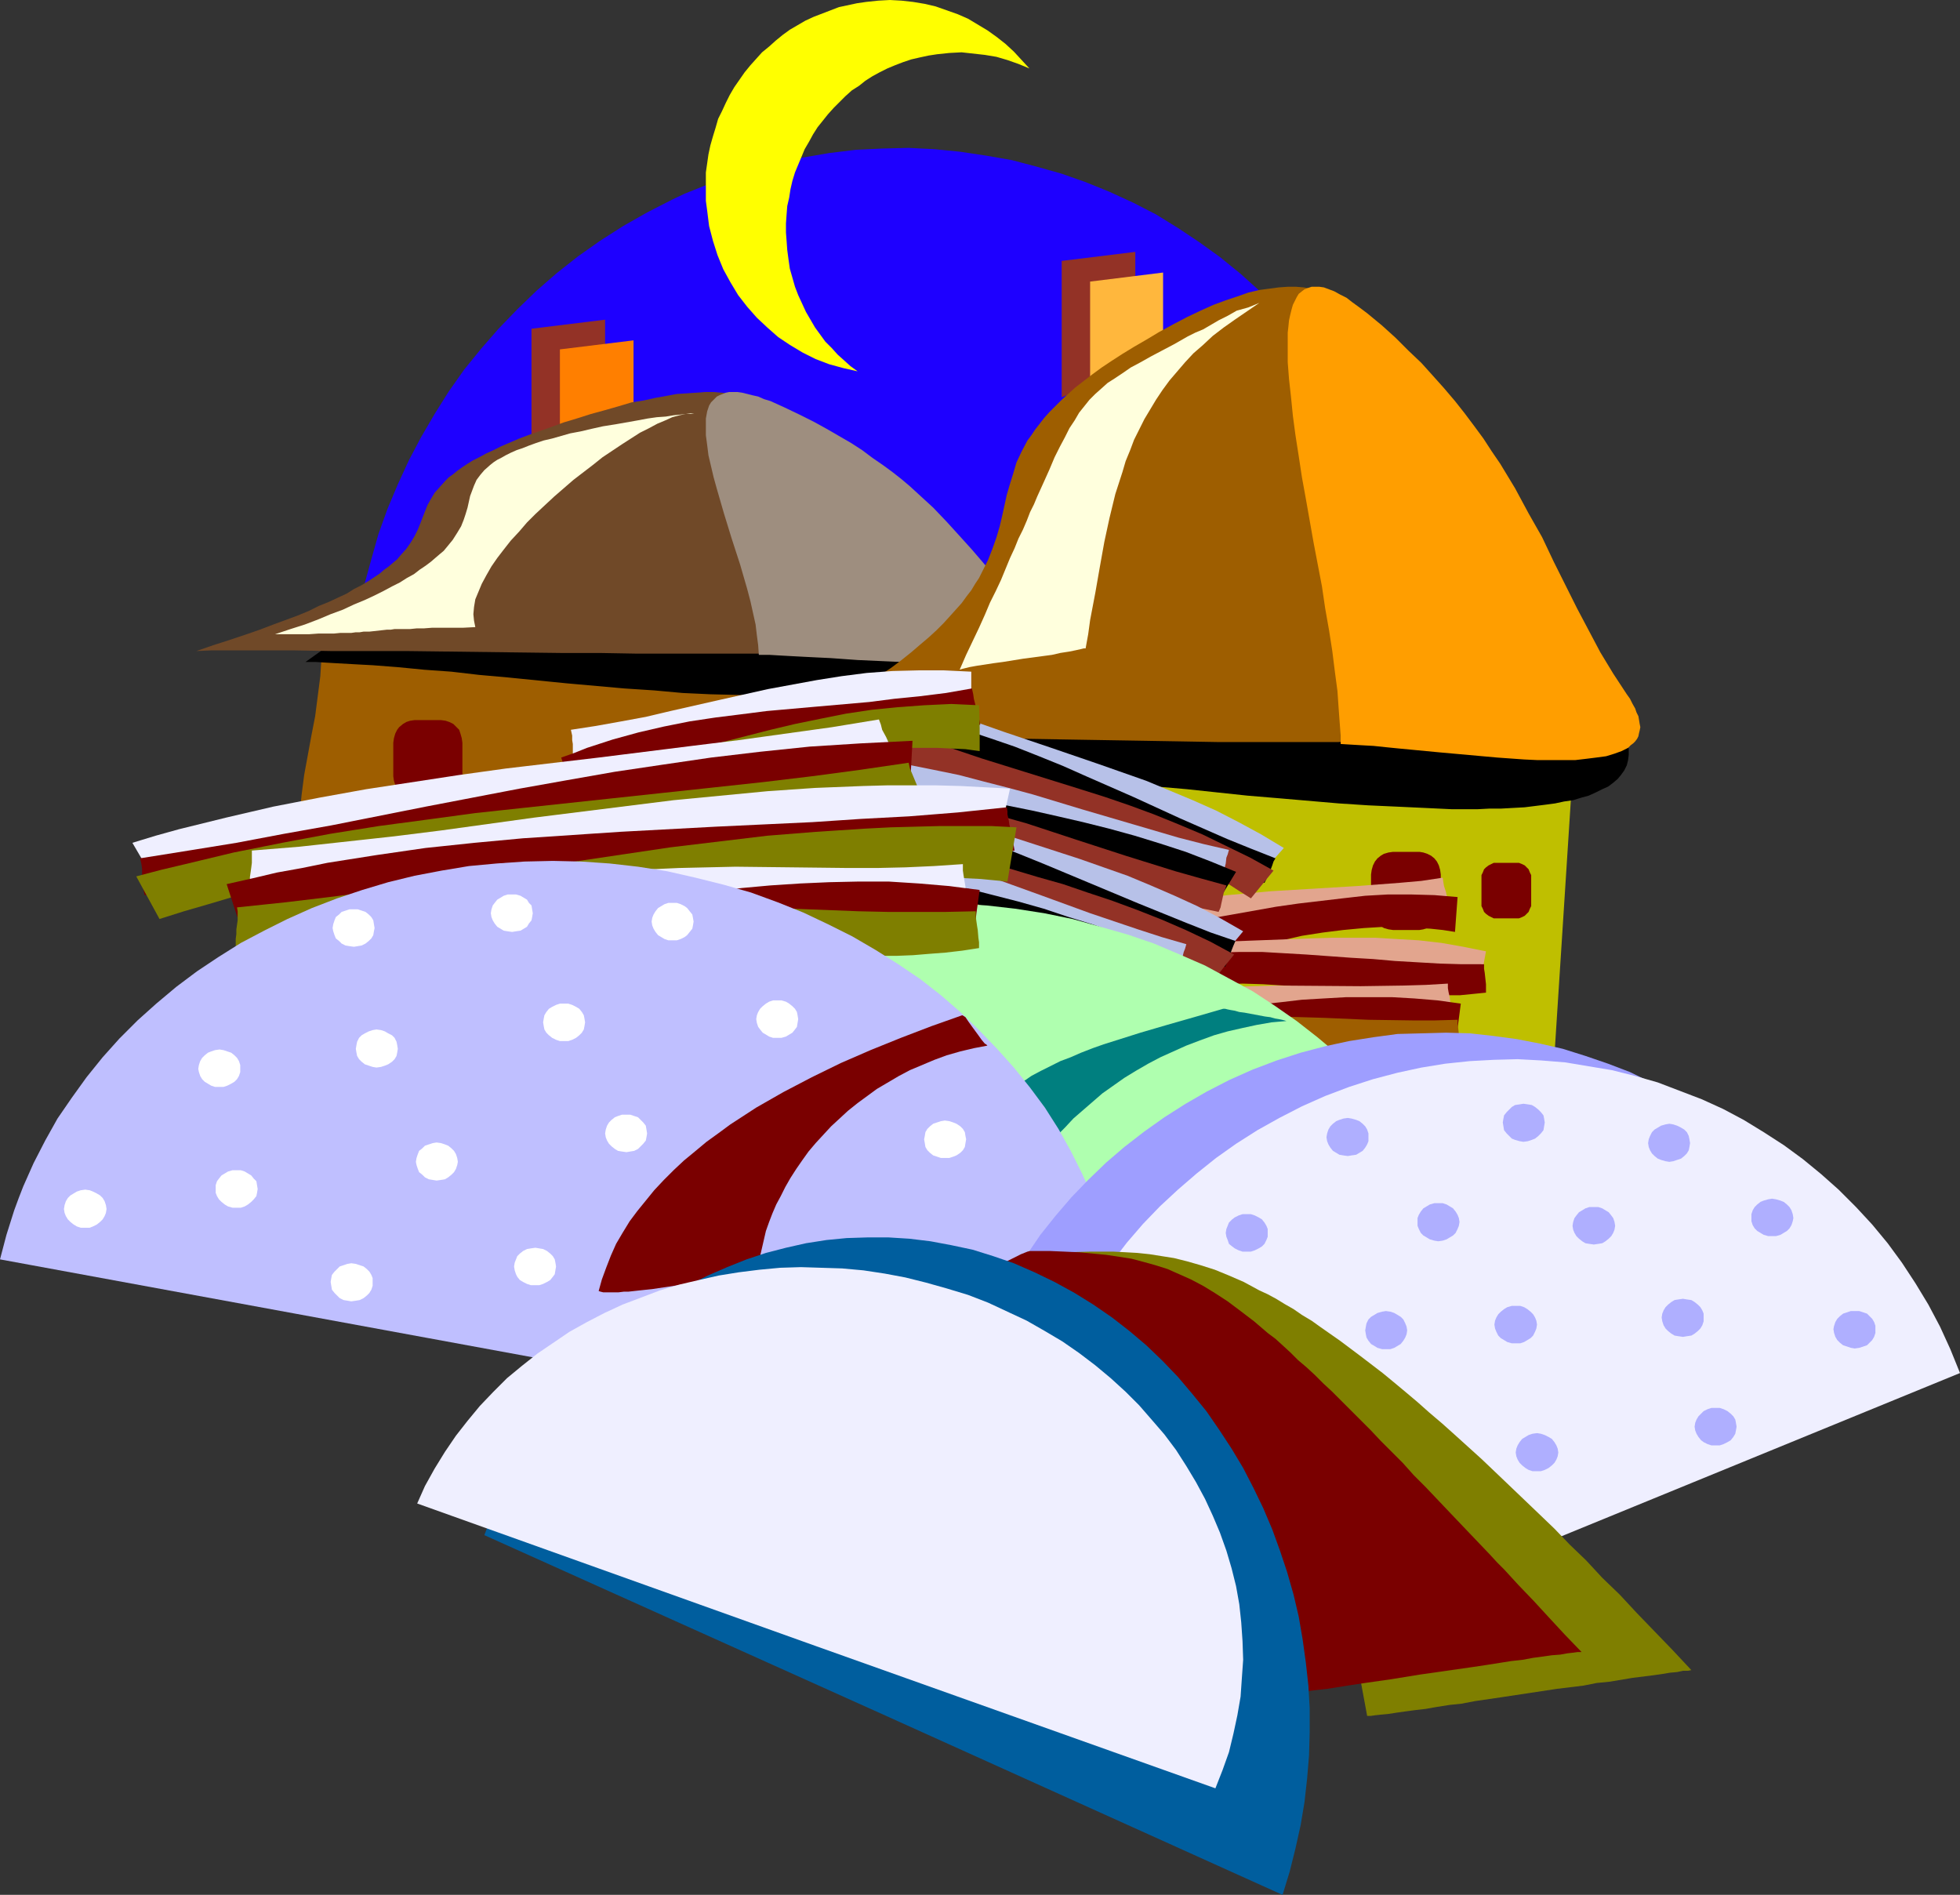 <?xml version="1.0" encoding="UTF-8" standalone="no"?>
<svg
   version="1.0"
   width="129.766mm"
   height="125.449mm"
   id="svg87"
   sodipodi:docname="Village 5.wmf"
   xmlns:inkscape="http://www.inkscape.org/namespaces/inkscape"
   xmlns:sodipodi="http://sodipodi.sourceforge.net/DTD/sodipodi-0.dtd"
   xmlns="http://www.w3.org/2000/svg"
   xmlns:svg="http://www.w3.org/2000/svg">
  <rect width="100%" height="100%" fill="#333333" stroke="none"/>
  <sodipodi:namedview
     id="namedview87"
     pagecolor="#ffffff"
     bordercolor="#000000"
     borderopacity="0.25"
     inkscape:showpageshadow="2"
     inkscape:pageopacity="0.0"
     inkscape:pagecheckerboard="0"
     inkscape:deskcolor="#d1d1d1"
     inkscape:document-units="mm" />
  <defs
     id="defs1">
    <pattern
       id="WMFhbasepattern"
       patternUnits="userSpaceOnUse"
       width="6"
       height="6"
       x="0"
       y="0" />
  </defs>
  <path
     style="fill:#1e00ff;fill-opacity:1;fill-rule:evenodd;stroke:none"
     d="m 222.361,174.853 125.886,-51.874 -1.293,-3.232 -1.293,-3.232 -2.909,-6.302 -3.07,-5.979 -3.555,-5.818 -3.717,-5.656 -3.878,-5.333 -4.202,-5.01 -4.525,-5.01 -4.525,-4.525 -4.848,-4.363 -5.171,-4.202 -5.171,-3.717 -5.333,-3.555 -5.494,-3.394 -5.656,-2.909 -5.979,-2.747 -5.979,-2.424 -5.979,-2.101 -6.302,-1.778 -6.141,-1.616 -6.464,-1.131 -6.464,-0.97 -6.464,-0.646 -6.464,-0.323 -6.626,0.162 -6.626,0.323 -6.626,0.808 -6.626,1.131 -6.626,1.293 -6.626,1.778 -6.464,2.262 -3.394,1.131 -3.232,1.293 -3.232,1.293 -3.07,1.454 -6.302,3.232 -5.979,3.394 -5.818,3.717 -5.494,3.878 -5.333,4.202 -5.01,4.363 -4.848,4.686 -4.686,4.848 -4.363,5.01 -4.202,5.171 -3.878,5.494 -3.555,5.656 -3.394,5.818 -3.07,5.818 -2.747,5.979 -2.586,6.141 -2.262,6.302 -1.778,6.302 -1.778,6.464 -1.293,6.626 -0.97,6.464 -0.808,6.787 -0.323,6.626 -0.162,6.787 0.162,6.787 0.646,6.626 0.808,6.787 1.293,6.787 1.616,6.626 1.939,6.626 2.262,6.626 z"
     id="path1" />
  <path
     style="fill:#9e5e00;fill-opacity:1;fill-rule:evenodd;stroke:none"
     d="m 85.971,243.533 -1.939,-2.586 -1.616,-2.586 -1.454,-2.586 -1.293,-2.586 -1.131,-2.424 -0.97,-2.586 -0.808,-2.424 -0.646,-2.424 -0.485,-2.586 -0.485,-2.424 -0.323,-2.424 -0.162,-2.424 v -4.848 l 0.323,-4.848 0.485,-4.848 0.646,-5.01 1.778,-9.696 0.97,-5.01 0.646,-5.01 0.646,-5.01 0.323,-5.171 128.957,-7.918 -6.464,72.559 z"
     id="path2" />
  <path
     style="fill:#933226;fill-opacity:1;fill-rule:evenodd;stroke:none"
     d="M 284.092,63.025 V 92.436 L 265.67,99.385 V 65.287 Z"
     id="path3" />
  <path
     style="fill:#933226;fill-opacity:1;fill-rule:evenodd;stroke:none"
     d="m 151.419,79.993 v 29.573 l -18.422,6.787 V 82.255 Z"
     id="path4" />
  <path
     style="fill:#ffb73d;fill-opacity:1;fill-rule:evenodd;stroke:none"
     d="m 291.041,68.196 v 29.411 l -18.261,6.787 V 70.458 Z"
     id="path5" />
  <path
     style="fill:#000000;fill-opacity:1;fill-rule:evenodd;stroke:none"
     d="m 231.088,147.865 -1.454,-2.101 -1.293,-1.939 -1.131,-1.778 -1.293,-1.778 -1.131,-1.616 -0.97,-1.616 -1.131,-1.454 -1.131,-1.454 -0.808,-1.293 -0.97,-1.131 -1.778,-2.262 -1.616,-1.939 -1.454,-1.616 -1.454,-1.454 -1.293,-1.131 -1.131,-0.97 -1.131,-0.808 -0.808,-0.485 -0.97,-0.646 -0.97,-0.323 -0.808,-0.323 -1.454,-0.323 -1.454,-0.485 -1.454,-0.485 -0.808,-0.162 -0.808,-0.485 -0.808,-0.485 -0.97,-0.808 -0.97,-0.808 -1.131,-0.97 -1.131,-1.293 -1.293,-1.454 -1.454,-1.778 -1.454,-1.939 -55.914,15.514 -58.822,41.855 h 2.586 l 2.586,0.162 2.747,0.162 2.909,0.162 2.909,0.162 3.07,0.162 6.302,0.485 6.626,0.646 6.787,0.485 6.949,0.808 7.272,0.646 14.544,1.454 14.544,1.293 7.434,0.485 7.11,0.646 6.949,0.323 6.787,0.162 6.626,0.162 h 6.302 2.909 l 2.909,-0.162 2.909,-0.162 2.747,-0.162 2.586,-0.323 2.586,-0.323 2.262,-0.323 2.424,-0.485 2.101,-0.485 2.101,-0.485 1.939,-0.646 1.616,-0.646 1.616,-0.808 1.454,-0.808 1.293,-0.97 1.131,-0.97 0.97,-0.97 0.808,-1.131 0.646,-1.293 0.485,-1.293 0.162,-1.454 v -1.454 -1.454 l -0.485,-1.616 -0.485,-1.939 -0.808,-1.778 -0.97,-1.939 z"
     id="path6" />
  <path
     style="fill:#ff7f00;fill-opacity:1;fill-rule:evenodd;stroke:none"
     d="m 158.529,85.164 v 29.411 l -18.422,6.787 V 87.426 Z"
     id="path7" />
  <path
     style="fill:#704928;fill-opacity:1;fill-rule:evenodd;stroke:none"
     d="m 193.112,163.541 v -2.424 l 0.323,-2.586 0.485,-2.747 0.485,-2.747 0.646,-3.07 0.646,-3.07 1.293,-6.302 1.293,-6.464 0.485,-3.394 0.485,-3.07 0.323,-3.232 0.162,-3.07 -0.162,-2.909 -0.162,-2.909 -0.485,-2.747 -0.646,-2.586 -0.97,-2.262 -1.293,-2.262 -0.808,-0.97 -0.808,-0.97 -0.97,-0.808 -0.97,-0.808 -1.131,-0.808 -1.131,-0.646 -1.454,-0.485 -1.293,-0.646 -1.616,-0.485 -1.616,-0.323 -1.778,-0.323 -1.939,-0.162 -1.939,-0.162 h -2.101 l -2.262,0.162 -2.262,0.162 -2.586,0.162 -2.586,0.485 -2.747,0.485 -2.909,0.646 -3.07,0.485 -3.232,0.97 -3.394,0.97 -3.555,0.97 -3.555,1.131 -3.232,0.97 -3.07,1.131 -2.747,0.97 -2.747,0.97 -2.586,0.97 -2.262,0.97 -2.262,0.97 -1.939,0.97 -1.778,0.808 -1.778,0.97 -1.616,0.808 -1.293,0.808 -1.454,0.97 -1.131,0.808 -0.97,0.808 -1.131,0.808 -0.808,0.808 -1.454,1.616 -1.293,1.454 -0.97,1.616 -0.808,1.454 -0.646,1.616 -1.131,2.909 -0.646,1.616 -0.808,1.616 -0.97,1.616 -1.131,1.616 -1.454,1.616 -0.808,0.97 -0.97,0.808 -1.131,0.97 -1.131,0.808 -1.131,0.97 -1.454,0.97 -1.454,0.97 -1.616,0.97 -1.939,0.97 -1.778,1.131 -2.101,0.97 -2.424,1.131 -2.424,0.97 -2.586,1.293 -2.747,1.131 -3.07,1.131 -3.07,1.131 -3.394,1.293 -3.717,1.293 -3.878,1.293 -4.04,1.293 -4.202,1.454 3.717,-0.162 h 20.846 l 9.05,0.162 h 9.211 9.696 l 38.784,0.485 h 9.696 l 9.211,0.162 h 9.05 20.846 z"
     id="path8" />
  <path
     style="fill:#ffffdd;fill-opacity:1;fill-rule:evenodd;stroke:none"
     d="m 118.937,156.915 -0.323,-1.616 -0.162,-1.616 0.162,-1.778 0.323,-1.939 0.808,-1.939 0.808,-1.939 1.131,-2.101 1.293,-2.262 1.454,-2.101 1.616,-2.101 1.778,-2.262 2.101,-2.262 1.939,-2.262 2.101,-2.101 4.686,-4.363 4.848,-4.202 4.848,-3.717 2.424,-1.939 2.424,-1.616 2.424,-1.616 2.262,-1.454 2.262,-1.454 2.262,-1.131 2.101,-1.131 1.939,-0.808 1.778,-0.808 1.778,-0.485 1.616,-0.323 1.293,-0.162 h 1.454 -0.162 -0.485 l -0.97,0.162 h -1.131 l -1.454,0.162 -1.616,0.162 -1.939,0.323 -2.262,0.162 -2.262,0.323 -2.586,0.485 -2.747,0.485 -2.747,0.485 -3.07,0.485 -2.909,0.646 -2.747,0.646 -2.586,0.485 -2.262,0.646 -2.262,0.646 -2.101,0.485 -1.939,0.646 -1.778,0.646 -1.616,0.646 -1.454,0.485 -1.454,0.646 -1.293,0.646 -1.131,0.646 -0.97,0.485 -0.97,0.646 -0.808,0.646 -1.454,1.293 -0.97,1.131 -0.97,1.293 -0.646,1.454 -0.485,1.293 -0.485,1.293 -0.323,1.454 -0.323,1.454 -0.485,1.616 -0.485,1.454 -0.646,1.616 -0.97,1.616 -1.131,1.778 -1.454,1.778 -0.808,0.97 -0.97,0.808 -1.131,0.97 -1.131,0.97 -1.293,0.97 -1.454,0.97 -1.454,1.131 -1.778,0.97 -1.778,1.131 -1.939,0.97 -2.101,1.131 -2.262,1.131 -2.424,1.131 -2.747,1.131 -2.747,1.293 -3.07,1.131 -3.07,1.293 -3.394,1.293 -3.555,1.131 -3.878,1.293 h 3.232 2.747 2.586 l 2.262,-0.162 h 2.101 1.778 l 1.616,-0.162 h 1.454 1.293 l 1.131,-0.162 h 0.97 l 0.97,-0.162 h 1.454 l 2.909,-0.323 1.454,-0.162 h 0.97 l 0.97,-0.162 h 1.131 1.293 1.454 l 1.616,-0.162 h 1.778 l 2.101,-0.162 h 2.262 2.586 2.909 z"
     id="path9" />
  <path
     style="fill:#9e8e7f;fill-opacity:1;fill-rule:evenodd;stroke:none"
     d="m 189.88,163.864 -0.162,-2.424 -0.323,-2.424 -0.323,-2.747 -0.646,-2.909 -0.646,-2.909 -0.808,-3.07 -1.778,-6.141 -2.101,-6.464 -1.939,-6.302 -1.778,-6.141 -0.808,-2.909 -0.646,-2.747 -0.646,-2.747 -0.323,-2.586 -0.323,-2.424 v -2.101 -2.101 l 0.323,-1.778 0.485,-1.454 0.485,-0.808 0.485,-0.485 0.485,-0.485 0.485,-0.485 0.646,-0.323 0.808,-0.323 0.808,-0.323 0.808,-0.162 h 2.101 l 1.131,0.162 1.293,0.323 1.293,0.323 1.454,0.323 1.454,0.646 1.616,0.485 1.778,0.808 1.778,0.808 3.717,1.778 3.555,1.778 3.232,1.778 3.07,1.778 3.07,1.778 2.747,1.778 2.586,1.939 2.586,1.778 2.424,1.778 2.262,1.778 2.101,1.778 1.939,1.778 3.878,3.555 3.394,3.555 3.232,3.555 3.07,3.394 2.909,3.394 2.909,3.394 2.909,3.232 2.909,3.07 3.07,3.07 3.394,2.909 0.808,0.808 0.808,0.646 0.485,0.646 0.485,0.485 0.323,0.646 0.323,0.646 0.162,0.485 v 0.485 0.323 l -0.162,0.485 -0.323,0.485 -0.323,0.323 -0.323,0.323 -0.646,0.323 -1.131,0.646 -1.616,0.485 -1.778,0.323 -2.101,0.323 -2.424,0.323 -2.586,0.162 -2.747,0.162 h -3.07 -6.302 l -3.394,-0.162 -6.787,-0.162 -14.382,-0.646 -6.787,-0.485 -3.394,-0.162 -3.232,-0.162 -3.07,-0.162 -2.909,-0.162 -2.747,-0.162 z"
     id="path10" />
  <path
     style="fill:#bfbf00;fill-opacity:1;fill-rule:evenodd;stroke:none"
     d="m 388.648,269.066 5.333,-82.902 -128.795,-4.525 6.464,72.559 z"
     id="path11" />
  <path
     style="fill:#7a0000;fill-opacity:1;fill-rule:evenodd;stroke:none"
     d="m 348.571,213.152 h 6.626 l 0.97,0.162 0.97,0.323 0.97,0.485 0.808,0.646 0.646,0.808 0.485,0.97 0.323,1.131 0.162,1.131 v -0.162 8.403 l -0.162,1.131 -0.323,1.131 -0.485,0.97 -0.646,0.808 -0.808,0.646 -0.97,0.485 -0.97,0.323 -0.97,0.162 v 0 h -6.626 v 0 l -1.131,-0.162 -1.131,-0.323 -0.808,-0.485 -0.808,-0.646 -0.646,-0.808 -0.485,-0.97 -0.323,-1.131 -0.162,-1.131 v -8.403 0.162 l 0.162,-1.131 0.323,-1.131 0.485,-0.97 0.646,-0.808 0.808,-0.646 0.808,-0.485 1.131,-0.323 z"
     id="path12" />
  <path
     style="fill:#7a0000;fill-opacity:1;fill-rule:evenodd;stroke:none"
     d="m 374.588,215.9 h 4.686 0.808 l 0.808,0.323 0.646,0.323 0.485,0.485 0.485,0.485 0.323,0.808 0.323,0.646 v 0.808 6.141 0.808 l -0.323,0.646 -0.323,0.808 -0.485,0.485 -0.485,0.485 -0.646,0.323 -0.808,0.323 h -0.808 -4.686 -0.808 l -0.646,-0.323 -0.646,-0.323 -0.646,-0.485 -0.485,-0.485 -0.323,-0.808 -0.323,-0.646 v -0.808 -6.141 -0.808 l 0.323,-0.646 0.323,-0.808 0.485,-0.485 0.646,-0.485 0.646,-0.323 0.646,-0.323 z"
     id="path13" />
  <path
     style="fill:#7a0000;fill-opacity:1;fill-rule:evenodd;stroke:none"
     d="m 103.747,180.186 h 6.626 l 1.131,0.162 0.97,0.323 0.97,0.485 0.808,0.808 0.646,0.646 0.323,0.97 0.323,1.131 0.162,1.131 v 8.403 l -0.162,1.131 -0.323,0.97 -0.323,0.97 -0.646,0.808 -0.808,0.808 -0.97,0.485 -0.97,0.323 -1.131,0.162 h -6.626 l -1.131,-0.162 -0.97,-0.323 -0.808,-0.485 -0.97,-0.808 -0.485,-0.808 -0.485,-0.97 -0.323,-0.97 -0.162,-1.131 v -8.403 l 0.162,-1.131 0.323,-1.131 0.485,-0.97 0.485,-0.646 0.97,-0.808 0.808,-0.485 0.97,-0.323 z"
     id="path14" />
  <path
     style="fill:#000000;fill-opacity:1;fill-rule:evenodd;stroke:none"
     d="m 402.707,176.469 -1.454,-1.939 -1.454,-2.101 -1.293,-1.778 -1.293,-1.939 -1.131,-1.616 -1.293,-1.778 -1.131,-1.454 -0.97,-1.616 -2.101,-2.747 -1.778,-2.424 -1.616,-2.101 -1.616,-2.101 -1.293,-1.778 -1.293,-1.616 -1.131,-1.293 -0.97,-1.293 -0.97,-1.131 -0.808,-0.97 -0.808,-0.808 -0.808,-0.646 -1.293,-1.454 -2.747,-2.586 -1.454,-1.454 -0.808,-0.97 -0.97,-0.97 -0.97,-1.131 -1.131,-1.293 -1.293,-1.454 -1.293,-1.616 -1.454,-1.778 -1.616,-2.101 -100.353,-5.494 -18.907,72.559 h 2.747 2.909 l 3.07,0.162 2.909,0.162 6.464,0.485 6.626,0.485 6.949,0.485 7.272,0.646 7.434,0.808 7.434,0.646 15.19,1.616 7.757,0.646 15.029,1.293 7.434,0.485 7.11,0.323 6.949,0.323 6.787,0.323 h 6.464 l 3.07,-0.162 h 2.909 l 2.909,-0.162 2.909,-0.162 2.586,-0.323 2.586,-0.323 2.424,-0.323 2.262,-0.485 2.262,-0.323 2.101,-0.646 1.778,-0.485 1.778,-0.808 1.616,-0.808 1.454,-0.646 1.293,-0.97 1.131,-0.97 0.808,-0.97 0.808,-1.131 0.646,-1.293 0.323,-1.293 0.162,-1.293 v -1.454 l -0.323,-1.616 -0.485,-1.778 -0.646,-1.616 -0.808,-1.939 -1.293,-1.939 z"
     id="path15" />
  <path
     style="fill:#e2a58e;fill-opacity:1;fill-rule:evenodd;stroke:none"
     d="m 361.014,219.616 0.162,1.131 0.162,0.97 0.485,1.454 0.323,1.454 0.162,0.97 0.162,1.131 -3.232,0.808 -3.07,0.646 -2.909,0.485 -2.909,0.485 -5.656,0.808 -5.494,0.485 -5.333,0.323 -5.333,0.162 -5.01,0.323 h -5.01 l -5.01,0.323 -5.01,0.323 -5.01,0.485 -5.171,0.646 -5.01,0.97 -2.747,0.646 -2.586,0.808 -2.586,0.808 -2.747,0.808 -2.747,1.131 -2.747,1.131 -2.424,-8.403 5.494,-1.778 5.494,-1.616 5.333,-1.131 5.333,-0.97 5.494,-0.808 5.333,-0.646 5.494,-0.485 5.333,-0.485 21.493,-1.293 10.666,-0.808 5.494,-0.485 z"
     id="path16" />
  <path
     style="fill:#7a0000;fill-opacity:1;fill-rule:evenodd;stroke:none"
     d="m 275.366,233.999 0.162,1.131 v 0.808 1.616 1.454 0.97 1.131 h 3.394 l 3.232,-0.162 3.07,-0.162 3.07,-0.162 5.818,-0.646 5.656,-0.808 5.494,-0.97 5.171,-0.97 5.333,-0.97 5.01,-0.97 5.01,-1.131 5.171,-0.808 5.171,-0.646 5.171,-0.485 5.333,-0.323 h 2.747 2.747 l 2.909,0.323 2.909,0.162 3.07,0.323 3.07,0.485 0.323,-4.363 0.323,-4.363 -5.818,-0.485 -5.818,-0.162 h -5.818 l -5.656,0.323 -5.656,0.646 -5.494,0.646 -5.494,0.646 -5.656,0.808 -21.816,3.878 -10.989,1.778 -5.494,0.808 z"
     id="path17" />
  <path
     style="fill:#e2a58e;fill-opacity:1;fill-rule:evenodd;stroke:none"
     d="m 284.739,235.776 v 1.293 l -0.162,0.808 -0.162,1.454 -0.162,1.616 -0.162,0.808 v 1.131 l 3.232,0.485 3.07,0.323 3.07,0.323 2.909,0.162 5.818,0.162 h 5.494 l 5.333,-0.162 5.171,-0.323 5.171,-0.485 5.01,-0.323 5.01,-0.323 5.01,-0.162 h 4.848 l 5.171,0.162 5.171,0.485 2.586,0.323 2.747,0.485 2.747,0.485 2.747,0.646 2.909,0.808 2.909,0.808 0.323,-2.101 0.485,-2.262 0.808,-4.363 -5.656,-1.131 -5.494,-0.97 -5.656,-0.646 -5.494,-0.323 -5.333,-0.323 h -5.494 -5.333 l -5.494,0.162 -21.493,0.808 -10.827,0.323 h -5.333 z"
     id="path18" />
  <path
     style="fill:#7a0000;fill-opacity:1;fill-rule:evenodd;stroke:none"
     d="m 371.356,241.271 v 1.131 l 0.162,0.97 0.162,1.454 0.162,1.454 v 0.97 1.131 l -3.232,0.323 -3.232,0.323 h -3.07 l -3.07,0.162 h -5.979 l -5.656,-0.162 -5.494,-0.485 -5.494,-0.485 -5.171,-0.485 -5.171,-0.485 -5.01,-0.485 -5.171,-0.323 -5.171,-0.162 -5.333,0.162 -5.333,0.162 -5.494,0.646 -2.747,0.485 -2.909,0.485 -2.909,0.646 -3.07,0.808 -1.454,-8.726 5.818,-0.97 5.818,-0.646 5.656,-0.646 5.656,-0.162 5.656,-0.162 h 5.494 l 11.15,0.646 11.15,0.808 5.494,0.323 5.494,0.485 11.15,0.646 5.494,0.162 z"
     id="path19" />
  <path
     style="fill:#e2a58e;fill-opacity:1;fill-rule:evenodd;stroke:none"
     d="m 362.307,246.119 v 1.131 l 0.162,0.97 0.323,1.454 0.162,1.616 0.162,0.808 0.162,1.131 -3.232,0.646 -3.07,0.323 -3.07,0.485 -2.909,0.323 -5.818,0.323 -5.494,0.162 h -5.333 l -5.171,-0.162 -10.181,-0.323 -5.01,-0.162 h -5.01 l -5.01,0.162 -5.171,0.485 -5.171,0.485 -2.586,0.485 -2.586,0.485 -2.747,0.646 -2.747,0.808 -2.909,0.808 -2.909,0.97 -0.808,-4.202 -0.97,-4.202 5.494,-1.454 5.656,-1.131 5.494,-0.808 5.494,-0.646 5.333,-0.485 5.494,-0.323 5.333,-0.162 5.494,-0.162 21.331,0.162 10.827,-0.162 5.494,-0.162 z"
     id="path20" />
  <path
     style="fill:#9e5e00;fill-opacity:1;fill-rule:evenodd;stroke:none"
     d="m 338.552,185.518 0.162,-1.939 v -2.101 l 0.323,-4.525 0.323,-4.686 0.646,-5.01 0.485,-5.171 0.646,-5.333 1.454,-11.15 1.293,-11.312 0.485,-5.656 0.485,-5.494 0.323,-5.494 v -5.333 -5.171 l -0.162,-5.01 -0.485,-4.686 -0.323,-2.262 -0.323,-2.262 -0.485,-2.101 -0.485,-1.939 -0.646,-1.939 -0.646,-1.939 -0.808,-1.778 -0.808,-1.616 -0.97,-1.454 -0.97,-1.454 -1.131,-1.293 -1.131,-1.131 -1.454,-1.131 -1.293,-0.97 -1.616,-0.646 -1.616,-0.646 -1.778,-0.646 -1.778,-0.323 -1.939,-0.162 h -2.101 l -2.262,0.162 -2.424,0.323 -2.424,0.323 -2.747,0.646 -2.747,0.97 -2.909,0.97 -3.07,1.131 -3.232,1.454 -3.394,1.616 -3.394,1.778 -3.555,1.939 -3.232,1.939 -3.07,1.778 -2.909,1.778 -2.747,1.778 -2.424,1.616 -2.424,1.778 -2.101,1.616 -2.101,1.616 -1.778,1.616 -1.616,1.454 -1.616,1.616 -1.454,1.454 -1.293,1.454 -1.131,1.454 -1.131,1.454 -0.97,1.454 -0.97,1.293 -1.454,2.747 -1.293,2.747 -0.808,2.747 -0.808,2.586 -0.808,2.747 -1.131,5.171 -0.646,2.747 -0.808,2.747 -0.97,2.747 -1.131,2.909 -1.454,2.909 -0.808,1.616 -0.97,1.454 -0.97,1.616 -1.131,1.454 -1.293,1.778 -1.454,1.616 -1.454,1.616 -1.616,1.778 -1.778,1.778 -1.939,1.778 -2.101,1.778 -2.262,1.939 -2.424,1.939 -2.586,1.939 -2.909,1.939 -2.909,2.101 -3.232,2.101 -3.394,2.101 -3.555,2.262 -3.878,2.262 -4.04,2.262 -4.363,2.424 3.878,-0.162 h 3.878 16.968 8.888 l 9.373,0.162 9.534,0.162 19.392,0.323 19.554,0.323 9.534,0.162 9.211,0.162 h 9.05 16.968 3.878 z"
     id="path21" />
  <path
     style="fill:#7a0000;fill-opacity:1;fill-rule:evenodd;stroke:none"
     d="m 275.851,254.845 v 1.939 l -0.162,1.454 -0.162,1.616 v 1.939 l 3.394,0.323 h 3.232 l 3.07,0.162 h 3.07 l 5.979,-0.323 5.656,-0.323 5.494,-0.646 5.333,-0.646 10.342,-1.293 5.171,-0.646 5.01,-0.485 5.333,-0.485 5.171,-0.162 5.333,0.162 2.747,0.162 2.747,0.323 2.909,0.323 2.909,0.323 2.909,0.646 3.07,0.646 1.131,-8.726 -5.818,-0.808 -5.818,-0.485 -5.656,-0.323 h -5.656 -5.656 l -5.656,0.323 -5.494,0.323 -5.494,0.646 -10.989,1.131 -5.656,0.646 -5.494,0.485 -10.989,1.131 -5.656,0.323 z"
     id="path22" />
  <path
     style="fill:#9e5e00;fill-opacity:1;fill-rule:evenodd;stroke:none"
     d="m 364.731,255.169 v 1.131 l 0.162,0.97 0.162,1.454 0.323,1.454 v 0.97 l 0.162,1.131 -3.232,0.485 -3.232,0.323 -3.232,0.323 -3.07,0.162 -5.818,0.162 h -5.818 l -5.494,-0.162 -5.333,-0.162 -5.171,-0.323 -5.171,-0.323 -5.171,-0.323 -5.171,-0.162 h -5.171 l -5.333,0.323 -5.333,0.485 -2.747,0.323 -2.747,0.485 -2.747,0.485 -2.909,0.646 -2.909,0.808 -2.909,0.97 -0.97,-4.363 -0.808,-4.363 5.818,-1.131 5.818,-0.97 5.656,-0.808 5.656,-0.485 5.494,-0.162 5.656,-0.323 h 5.494 l 5.656,0.162 10.989,0.323 11.15,0.485 10.989,0.162 h 5.656 z"
     id="path23" />
  <path
     style="fill:#b7c1e8;fill-opacity:1;fill-rule:evenodd;stroke:none"
     d="m 227.371,174.206 -0.485,0.97 -0.646,0.808 -0.97,1.131 -0.808,1.293 -0.646,0.646 -0.485,0.97 3.232,1.616 3.232,1.616 3.232,1.454 3.07,1.454 6.141,2.424 5.979,2.424 5.979,1.939 5.818,1.939 11.474,3.555 5.494,1.778 5.494,1.939 5.494,2.101 5.494,2.101 5.494,2.586 5.494,2.909 2.586,1.616 2.747,1.616 2.747,1.939 2.747,1.939 5.979,-6.787 -5.656,-3.394 -5.656,-3.07 -5.656,-2.909 -5.818,-2.586 -5.818,-2.424 -5.818,-2.424 -5.979,-2.101 -5.979,-2.101 -11.797,-4.04 -11.958,-4.04 -11.958,-4.202 -5.818,-2.262 z"
     id="path24" />
  <path
     style="fill:#000000;fill-opacity:1;fill-rule:evenodd;stroke:none"
     d="m 319.16,214.768 -0.485,0.808 -0.323,0.97 -0.485,1.293 -0.646,1.293 -0.323,0.808 -0.485,0.97 -3.717,-0.97 -3.717,-1.131 -3.394,-1.131 -3.394,-1.131 -3.394,-1.293 -3.07,-1.293 -6.141,-2.424 -5.818,-2.586 -5.656,-2.586 -5.494,-2.747 -5.333,-2.424 -5.333,-2.586 -5.494,-2.424 -5.494,-2.262 -5.818,-2.101 -5.979,-1.939 -3.07,-0.97 -3.232,-0.808 -3.232,-0.808 -3.394,-0.808 -3.555,-0.646 -3.555,-0.485 2.424,-8.08 6.787,1.616 6.626,1.616 6.464,2.101 6.302,2.101 6.141,2.101 6.141,2.424 5.979,2.424 5.818,2.586 11.797,5.171 11.635,5.333 11.797,5.171 5.979,2.424 z"
     id="path25" />
  <path
     style="fill:#933226;fill-opacity:1;fill-rule:evenodd;stroke:none"
     d="m 220.745,181.155 -0.646,0.97 -0.485,0.808 -0.808,1.131 -0.97,1.293 -0.485,0.808 -0.646,0.97 3.555,1.616 3.232,1.616 3.394,1.293 3.394,1.454 6.302,2.424 6.464,2.101 6.141,2.101 5.979,1.778 5.979,1.616 11.635,3.555 5.818,1.778 5.656,1.939 5.656,2.101 5.818,2.586 5.656,2.747 2.909,1.616 2.909,1.616 2.747,1.778 3.07,1.939 5.656,-6.949 -5.818,-3.232 -5.979,-2.909 -5.979,-2.909 -6.141,-2.586 -5.979,-2.424 -6.141,-2.262 -6.141,-2.101 -6.141,-1.939 -12.443,-3.878 -12.443,-3.878 -12.443,-4.202 -6.141,-2.101 z"
     id="path26" />
  <path
     style="fill:#b7c1e8;fill-opacity:1;fill-rule:evenodd;stroke:none"
     d="m 307.524,212.667 -0.323,1.131 -0.323,0.808 -0.162,1.454 -0.323,1.293 -0.323,0.97 -0.323,0.97 -3.717,-0.646 -3.717,-0.485 -3.555,-0.646 -3.394,-0.808 -3.394,-0.808 -3.232,-0.646 -6.302,-1.778 -5.979,-1.778 -5.818,-1.778 -11.312,-3.717 -5.656,-1.616 -5.656,-1.778 -5.656,-1.454 -5.979,-1.293 -5.979,-1.293 -3.232,-0.323 -3.232,-0.485 -3.232,-0.323 -3.394,-0.323 -3.555,-0.162 h -3.555 l 0.323,-4.202 0.646,-4.04 6.787,0.485 6.787,0.97 6.464,0.97 6.464,1.293 6.302,1.293 6.141,1.616 6.302,1.616 5.979,1.616 12.282,3.717 12.12,3.555 12.12,3.555 6.302,1.616 z"
     id="path27" />
  <path
     style="fill:#000000;fill-opacity:1;fill-rule:evenodd;stroke:none"
     d="m 206.686,191.821 -0.323,1.131 -0.485,0.646 -0.646,1.454 -0.808,1.293 -0.323,0.808 -0.485,0.97 3.717,1.293 3.555,1.131 3.555,1.131 3.394,0.97 6.787,1.778 6.626,1.454 6.302,1.293 6.302,1.293 12.282,2.101 5.979,1.131 5.979,1.131 5.979,1.454 5.979,1.616 6.141,1.939 2.909,0.97 3.07,1.131 3.07,1.131 3.232,1.454 3.07,1.454 3.232,1.616 2.262,-3.717 2.262,-3.717 -6.302,-2.586 -6.302,-2.424 -6.464,-2.101 -6.302,-1.939 -6.464,-1.778 -6.464,-1.616 -6.302,-1.454 -6.464,-1.454 -12.928,-2.586 -12.766,-2.424 -12.928,-2.747 -6.464,-1.616 z"
     id="path28" />
  <path
     style="fill:#933226;fill-opacity:1;fill-rule:evenodd;stroke:none"
     d="m 306.878,221.556 -0.323,0.97 -0.323,0.808 -0.323,1.454 -0.323,1.454 -0.162,0.808 -0.485,1.131 -3.878,-0.808 -3.717,-0.646 -3.555,-0.808 -3.555,-0.808 -3.394,-0.97 -3.394,-0.808 -6.464,-1.939 -6.141,-1.939 -5.979,-1.939 -5.818,-2.101 -5.656,-1.939 -5.656,-1.939 -5.818,-1.778 -5.818,-1.778 -6.141,-1.454 -6.141,-1.293 -3.232,-0.646 -3.232,-0.485 -3.394,-0.485 -3.555,-0.323 -3.555,-0.323 -3.717,-0.162 1.293,-8.242 6.949,0.808 6.949,0.97 6.626,1.293 6.626,1.454 6.464,1.616 6.302,1.616 6.302,1.939 6.302,1.778 12.282,4.04 12.443,4.04 12.443,3.878 6.302,1.778 z"
     id="path29" />
  <path
     style="fill:#b7c1e8;fill-opacity:1;fill-rule:evenodd;stroke:none"
     d="m 216.059,197.154 -0.646,0.97 -0.485,0.808 -0.808,1.131 -0.808,1.293 -0.646,0.808 -0.485,0.97 3.232,1.616 3.394,1.454 6.302,2.747 6.302,2.424 6.141,2.101 5.979,1.778 5.818,1.778 5.818,1.616 2.909,0.97 2.747,0.808 5.656,1.616 5.656,1.778 5.494,1.939 5.656,2.101 5.494,2.424 5.494,2.747 2.747,1.616 2.747,1.616 2.747,1.778 2.909,1.778 5.656,-6.787 -5.656,-3.232 -5.818,-3.07 -5.656,-2.586 -5.979,-2.586 -5.818,-2.424 -5.979,-2.101 -5.979,-2.101 -5.979,-1.939 -11.958,-3.878 -12.12,-3.717 -12.12,-3.878 -5.979,-2.101 z"
     id="path30" />
  <path
     style="fill:#000000;fill-opacity:1;fill-rule:evenodd;stroke:none"
     d="m 309.14,235.453 -0.485,1.131 -0.323,0.808 -0.485,1.293 -0.485,1.454 -0.323,0.808 -0.485,0.97 -3.717,-0.97 -3.717,-1.131 -3.555,-0.97 -3.394,-1.131 -3.232,-1.131 -3.232,-1.131 -6.141,-2.424 -5.979,-2.424 -5.656,-2.424 -5.494,-2.586 -5.494,-2.424 -5.494,-2.424 -5.494,-2.262 -5.656,-2.101 -5.818,-2.101 -5.979,-1.778 -3.232,-0.808 -3.07,-0.808 -3.394,-0.646 -3.394,-0.646 -3.555,-0.646 -3.717,-0.485 1.131,-4.04 1.131,-4.04 6.949,1.454 6.626,1.454 6.464,1.939 6.464,1.778 6.141,2.101 6.141,2.262 6.141,2.424 5.979,2.424 23.594,9.858 11.958,4.848 6.141,2.424 z"
     id="path31" />
  <path
     style="fill:#933226;fill-opacity:1;fill-rule:evenodd;stroke:none"
     d="m 209.595,204.264 -0.485,0.97 -0.485,0.808 -1.616,2.424 -0.485,0.808 -0.485,0.97 3.394,1.454 3.394,1.454 3.394,1.454 3.394,1.293 6.464,2.262 6.464,2.101 6.141,1.778 6.141,1.616 5.979,1.616 5.979,1.616 5.818,1.616 5.818,1.616 5.818,1.939 5.656,1.939 5.818,2.424 2.909,1.293 2.909,1.454 2.909,1.454 2.909,1.616 3.07,1.616 2.909,1.939 2.747,-3.555 2.747,-3.394 -5.979,-3.232 -6.141,-2.909 -5.979,-2.586 -6.141,-2.424 -6.141,-2.262 -6.302,-2.101 -6.141,-2.101 -6.302,-1.778 -12.443,-3.717 -6.302,-1.778 -6.302,-1.778 -12.605,-3.717 -6.302,-2.101 z"
     id="path32" />
  <path
     style="fill:#b7c1e8;fill-opacity:1;fill-rule:evenodd;stroke:none"
     d="m 296.859,236.261 -0.323,1.131 -0.323,0.808 -0.323,1.293 -0.323,1.454 -0.323,0.808 -0.485,0.97 -3.717,-0.808 -3.555,-0.646 -3.555,-0.97 -3.394,-0.808 -3.232,-0.97 -3.232,-0.97 -6.141,-1.939 -5.979,-2.101 -5.656,-2.101 -10.989,-4.202 -5.494,-2.101 -5.494,-1.939 -5.656,-1.778 -5.818,-1.616 -5.979,-1.454 -3.07,-0.646 -3.232,-0.646 -3.232,-0.485 -3.394,-0.323 -3.394,-0.485 -3.555,-0.162 0.808,-4.202 0.808,-4.04 6.787,0.97 6.626,1.131 6.464,1.293 6.302,1.616 6.141,1.778 6.141,1.778 5.979,1.939 6.141,2.101 11.635,4.202 11.958,4.363 11.958,4.04 5.979,1.939 z"
     id="path33" />
  <path
     style="fill:#000000;fill-opacity:1;fill-rule:evenodd;stroke:none"
     d="m 197.798,210.243 -0.323,0.97 -0.485,0.808 -0.808,1.293 -0.808,1.293 -0.485,0.808 -0.485,0.97 3.555,1.454 3.394,1.293 3.555,1.293 3.394,1.131 6.626,2.101 6.464,1.939 6.302,1.616 6.141,1.454 3.07,0.808 2.909,0.646 5.979,1.454 5.979,1.293 5.818,1.616 5.979,1.616 5.818,1.939 5.818,2.101 2.909,1.293 3.07,1.293 2.909,1.454 3.07,1.454 2.909,1.616 3.07,1.778 2.586,-3.555 2.586,-3.555 -6.141,-3.07 -6.141,-2.747 -6.141,-2.424 -6.141,-2.262 -6.302,-1.939 -6.302,-2.101 -6.302,-1.778 -6.302,-1.616 -25.371,-6.464 -12.605,-3.394 -6.464,-1.939 z"
     id="path34" />
  <path
     style="fill:#933226;fill-opacity:1;fill-rule:evenodd;stroke:none"
     d="m 295.728,244.988 -0.485,0.97 -0.323,0.97 -0.485,1.293 -0.323,1.454 -0.323,0.808 -0.485,0.97 -3.878,-0.808 -3.555,-0.97 -3.555,-0.97 -3.555,-0.97 -3.232,-0.97 -3.394,-1.131 -6.302,-2.101 -5.979,-2.424 -5.818,-2.262 -11.15,-4.525 -5.656,-2.262 -5.494,-2.101 -5.818,-2.101 -5.818,-1.778 -6.141,-1.616 -3.07,-0.808 -3.394,-0.646 -3.232,-0.485 -3.555,-0.646 -3.555,-0.485 -3.555,-0.323 0.97,-4.202 0.808,-4.04 6.949,1.293 6.787,1.293 6.626,1.616 6.464,1.778 6.302,1.939 6.302,1.939 6.141,2.262 5.979,2.101 12.12,4.686 11.958,4.686 12.282,4.363 6.141,2.101 z"
     id="path35" />
  <path
     style="fill:#afffaf;fill-opacity:1;fill-rule:evenodd;stroke:none"
     d="m 234.158,351.322 139.784,25.533 0.646,-3.232 0.646,-3.07 0.808,-6.464 0.323,-6.141 0.162,-6.302 -0.162,-6.302 -0.646,-6.141 -0.97,-5.979 -1.293,-6.141 -1.616,-5.979 -1.939,-5.818 -2.262,-5.656 -2.586,-5.818 -2.747,-5.494 -3.07,-5.333 -3.394,-5.333 -3.717,-5.01 -4.04,-5.01 -4.202,-4.686 -4.525,-4.686 -4.686,-4.525 -5.01,-4.202 -5.171,-4.04 -5.333,-3.717 -5.656,-3.717 -5.979,-3.232 -5.979,-3.232 -6.302,-2.747 -6.464,-2.747 -6.626,-2.262 -6.787,-1.939 -6.949,-1.939 -7.11,-1.454 -7.272,-1.131 -7.11,-0.808 -7.272,-0.485 -6.949,-0.162 -7.11,0.162 -7.11,0.485 -6.787,0.646 -6.787,1.131 -6.787,1.293 -6.626,1.616 -6.464,1.778 -6.464,2.262 -6.141,2.424 -6.141,2.747 -5.979,2.909 -5.656,3.232 -5.656,3.394 -5.333,3.555 -5.171,3.878 -5.01,4.202 -4.686,4.202 -4.525,4.686 -4.363,4.686 -4.04,4.848 -3.717,5.01 -3.394,5.333 -3.232,5.494 -2.747,5.656 -1.454,2.909 -1.131,2.909 -1.131,2.909 -1.131,3.07 -1.131,3.07 -0.808,3.07 -0.808,3.07 -0.808,3.232 z"
     id="path36" />
  <path
     style="fill:#efefff;fill-opacity:1;fill-rule:evenodd;stroke:none"
     d="m 142.854,182.61 0.323,1.454 v 1.131 l 0.162,0.97 v 1.939 0.97 l 0.162,1.293 0.162,1.454 3.717,-0.162 3.717,-0.162 3.394,-0.162 6.787,-0.808 3.394,-0.485 6.141,-1.131 6.141,-1.454 5.979,-1.293 5.656,-1.454 5.818,-1.616 5.494,-1.293 5.656,-1.293 5.818,-0.97 5.818,-0.808 3.07,-0.162 3.07,-0.323 h 3.07 3.232 l 3.07,0.162 3.394,0.323 3.394,0.323 3.555,0.485 v -5.656 -5.818 l -3.394,-0.162 -3.394,-0.162 h -6.464 l -6.464,0.162 -6.464,0.485 -6.302,0.808 -6.141,0.97 -6.141,1.131 -6.141,1.131 -12.282,2.747 -12.12,2.747 -6.141,1.454 -6.141,1.131 -6.302,1.131 z"
     id="path37" />
  <path
     style="fill:#7a0000;fill-opacity:1;fill-rule:evenodd;stroke:none"
     d="m 243.208,172.267 0.323,1.454 0.162,1.131 0.485,1.939 0.323,0.808 0.162,1.131 0.323,1.131 0.323,1.454 -3.717,1.131 -3.555,0.97 -3.555,0.808 -3.555,0.808 -3.394,0.485 -3.394,0.646 -6.464,0.808 -6.464,0.646 -6.141,0.485 -6.141,0.323 -6.141,0.485 -5.818,0.323 -5.979,0.646 -5.979,0.808 -6.141,0.97 -2.909,0.646 -3.07,0.808 -3.07,0.97 -3.07,0.97 -3.232,1.131 -3.07,1.293 -3.232,1.454 -3.394,1.616 -1.616,-5.494 -1.778,-5.494 3.232,-1.131 3.232,-1.293 6.464,-2.101 6.464,-1.778 6.302,-1.454 6.464,-1.293 6.464,-0.97 6.464,-0.808 6.302,-0.808 12.766,-1.131 12.928,-1.131 6.302,-0.808 6.464,-0.646 6.464,-0.808 z"
     id="path38" />
  <path
     style="fill:#7f7f00;fill-opacity:1;fill-rule:evenodd;stroke:none"
     d="m 142.369,194.568 0.162,1.454 0.162,1.293 0.162,0.97 v 0.97 0.97 l 0.162,0.97 0.162,1.293 0.162,1.454 3.878,-0.323 3.555,-0.323 3.717,-0.323 3.555,-0.485 3.394,-0.646 3.394,-0.646 6.464,-1.293 6.141,-1.616 5.979,-1.616 5.979,-1.616 5.818,-1.778 5.818,-1.616 5.818,-1.454 5.818,-1.293 5.979,-0.808 3.07,-0.485 3.232,-0.162 3.07,-0.323 h 3.394 3.232 l 3.394,0.162 3.555,0.162 3.555,0.485 v -5.818 l -0.162,-5.656 -3.394,-0.162 -3.555,-0.162 -6.787,0.323 -6.626,0.485 -6.464,0.646 -6.464,0.97 -6.464,1.293 -6.302,1.293 -6.141,1.454 -12.605,3.232 -12.443,3.232 -6.302,1.616 -6.302,1.454 -6.302,1.293 z"
     id="path39" />
  <path
     style="fill:#efefff;fill-opacity:1;fill-rule:evenodd;stroke:none"
     d="m 219.937,180.024 0.485,1.293 0.323,1.293 0.97,1.778 0.808,1.778 0.646,1.293 0.323,1.454 -6.626,1.454 -6.626,1.454 -6.464,1.293 -6.302,1.293 -6.141,0.97 -6.141,0.97 -5.979,0.97 -5.979,0.808 -5.818,0.808 -5.818,0.646 -11.312,1.293 -10.989,1.131 -10.989,1.131 -10.827,1.293 -10.827,1.454 -10.827,1.454 -5.333,0.97 -5.494,0.97 -5.494,0.97 -5.656,1.293 -5.494,1.293 -5.656,1.293 -5.656,1.616 -5.818,1.778 -5.979,1.778 -5.979,2.101 -6.141,-10.504 5.818,-1.778 5.818,-1.616 11.797,-2.909 11.797,-2.747 11.635,-2.262 11.635,-2.101 11.635,-1.778 11.635,-1.778 11.635,-1.616 23.27,-2.747 23.27,-2.909 11.797,-1.454 11.635,-1.616 11.635,-1.616 z"
     id="path40" />
  <path
     style="fill:#7a0000;fill-opacity:1;fill-rule:evenodd;stroke:none"
     d="m 35.067,214.768 0.323,1.454 0.162,1.131 v 0.97 0.97 l 0.162,0.97 v 1.131 l 0.162,1.131 0.323,1.454 7.11,-0.646 6.949,-0.646 6.787,-0.808 6.787,-0.808 6.302,-0.97 6.302,-0.97 6.302,-1.131 5.979,-0.97 5.979,-1.131 5.818,-1.131 11.312,-2.262 11.15,-2.424 10.989,-2.262 10.827,-2.262 10.989,-1.939 10.989,-1.939 5.656,-0.808 5.656,-0.808 5.818,-0.646 5.818,-0.646 5.979,-0.646 6.141,-0.323 6.302,-0.323 6.302,-0.323 h 6.464 6.787 l 0.323,-5.818 0.323,-5.979 -6.464,0.323 -6.464,0.323 -12.766,0.808 -12.443,1.293 -12.282,1.454 -12.12,1.778 -11.958,1.778 -11.958,2.101 -11.797,2.101 -23.594,4.525 -23.594,4.686 -11.797,2.101 -11.958,2.262 -11.958,1.939 z"
     id="path41" />
  <path
     style="fill:#7f7f00;fill-opacity:1;fill-rule:evenodd;stroke:none"
     d="m 227.371,190.851 0.323,1.454 0.485,1.131 0.808,1.939 0.808,1.939 0.485,1.131 0.323,1.454 -6.949,1.454 -6.949,1.454 -6.626,1.131 -6.464,1.131 -6.464,0.97 -6.302,0.97 -6.302,0.646 -6.141,0.808 -5.979,0.646 -5.979,0.646 -11.635,1.131 -11.312,0.97 -11.312,1.131 -11.312,0.97 -11.15,1.293 -11.15,1.454 -5.656,0.808 -5.494,0.808 -5.818,1.131 -5.656,1.131 -5.818,1.131 -5.979,1.293 -5.979,1.454 -5.979,1.778 -6.141,1.778 -6.141,1.939 -2.909,-5.333 -2.909,-5.333 6.141,-1.616 6.141,-1.454 12.12,-2.909 12.12,-2.424 12.12,-2.262 12.12,-1.939 12.12,-1.616 11.958,-1.616 11.958,-1.293 24.078,-2.586 24.078,-2.586 11.958,-1.293 12.12,-1.454 12.12,-1.616 z"
     id="path42" />
  <path
     style="fill:#efefff;fill-opacity:1;fill-rule:evenodd;stroke:none"
     d="m 63.024,212.829 v 1.616 1.454 l -0.162,1.293 -0.162,1.131 -0.162,1.131 v 1.131 l -0.162,1.454 v 1.778 h 6.949 l 6.787,-0.162 6.626,-0.323 6.464,-0.323 6.302,-0.485 6.302,-0.485 5.979,-0.646 5.979,-0.646 5.818,-0.808 5.818,-0.646 11.312,-1.778 10.989,-1.616 10.827,-1.616 10.827,-1.616 10.827,-1.293 10.989,-1.131 5.494,-0.485 5.494,-0.323 5.656,-0.323 5.818,-0.162 h 5.656 5.979 l 5.979,0.162 6.141,0.485 6.141,0.485 6.464,0.646 1.293,-6.787 1.454,-6.626 -6.302,-0.323 -6.141,-0.323 -6.141,-0.162 h -6.141 -5.979 l -5.979,0.162 -12.12,0.485 -11.797,0.808 -11.797,1.131 -11.797,1.131 -11.635,1.454 -23.27,2.909 -23.432,3.232 -11.635,1.454 -11.797,1.293 -11.797,1.293 z"
     id="path43" />
  <path
     style="fill:#7a0000;fill-opacity:1;fill-rule:evenodd;stroke:none"
     d="m 251.934,202.002 0.162,0.97 v 0.808 l 0.323,1.454 0.162,1.131 0.323,1.131 0.323,1.131 0.162,1.131 0.162,1.293 0.162,0.808 0.162,0.97 -7.11,1.293 -7.11,0.97 -6.626,0.97 -6.787,0.808 -6.464,0.646 -6.302,0.646 -6.302,0.485 -6.141,0.485 -6.141,0.323 -5.818,0.323 -11.797,0.485 -11.474,0.323 -22.462,0.808 -11.15,0.646 -11.312,0.808 -5.656,0.485 -5.656,0.646 -5.818,0.808 -5.818,0.97 -5.979,0.808 -5.979,1.293 -6.141,1.293 -6.141,1.454 -6.302,1.616 -6.464,1.778 -2.101,-6.302 -2.101,-6.464 6.464,-1.454 6.141,-1.454 6.302,-1.131 6.302,-1.293 6.141,-0.97 6.141,-0.97 12.282,-1.778 12.282,-1.293 12.12,-1.131 12.12,-0.808 12.12,-0.808 24.078,-1.293 24.078,-1.131 12.12,-0.808 12.12,-0.646 12.12,-0.97 z"
     id="path44" />
  <path
     style="fill:#7f7f00;fill-opacity:1;fill-rule:evenodd;stroke:none"
     d="m 59.307,227.05 0.162,0.97 v 2.262 l -0.162,1.131 -0.162,1.131 v 1.131 l -0.162,1.293 v 2.101 0.97 l 7.272,-0.162 6.949,-0.323 6.787,-0.485 6.626,-0.485 6.626,-0.646 6.302,-0.646 6.141,-0.808 6.141,-0.808 5.979,-0.808 5.979,-0.97 11.635,-1.778 11.312,-1.939 11.15,-1.939 11.15,-1.778 11.15,-1.616 11.15,-1.454 5.656,-0.646 5.818,-0.485 5.818,-0.323 5.818,-0.323 5.979,-0.162 6.141,-0.162 6.141,0.162 6.302,0.162 6.464,0.323 6.626,0.646 1.131,-6.787 1.131,-6.787 -6.302,-0.323 h -6.464 -6.302 l -6.302,0.162 -6.141,0.162 -6.302,0.323 -12.443,0.808 -12.12,0.97 -12.12,1.454 -12.12,1.454 -11.958,1.778 -23.917,3.555 -23.917,3.555 -12.12,1.778 -12.12,1.616 -12.12,1.454 z"
     id="path45" />
  <path
     style="fill:#efefff;fill-opacity:1;fill-rule:evenodd;stroke:none"
     d="m 240.945,216.223 v 1.616 l 0.162,1.131 0.162,0.97 0.162,0.97 0.162,0.97 0.162,0.97 0.162,1.293 0.162,1.454 -4.202,0.646 -4.04,0.646 -3.878,0.485 -4.04,0.323 -3.717,0.323 -3.717,0.162 -7.272,0.323 h -7.11 l -6.787,-0.323 -6.626,-0.162 -6.787,-0.162 -6.464,-0.162 h -6.626 l -6.464,0.162 -6.787,0.485 -3.394,0.485 -3.394,0.323 -3.394,0.646 -3.555,0.646 -3.555,0.808 -3.555,0.97 -3.717,1.131 -3.717,1.293 -2.747,-11.15 3.717,-0.97 3.717,-0.97 7.272,-1.293 7.272,-1.293 7.11,-0.808 7.11,-0.646 7.11,-0.323 7.11,-0.162 7.11,-0.162 14.221,0.162 14.059,0.162 h 7.11 l 7.11,-0.162 7.11,-0.323 z"
     id="path46" />
  <path
     style="fill:#7a0000;fill-opacity:1;fill-rule:evenodd;stroke:none"
     d="m 127.341,227.535 v 2.586 1.131 l -0.162,0.97 v 1.939 l -0.162,1.131 v 1.454 l 4.363,0.323 4.202,0.162 4.202,0.162 h 4.04 l 3.878,-0.162 3.717,-0.162 7.595,-0.646 7.11,-0.646 7.11,-0.808 6.787,-0.97 6.787,-0.97 6.787,-0.808 6.626,-0.646 6.787,-0.485 6.949,-0.323 3.555,0.162 h 3.555 l 3.555,0.323 3.717,0.323 3.717,0.323 3.717,0.646 3.878,0.808 4.04,0.808 0.646,-5.656 0.808,-5.818 -3.878,-0.485 -3.717,-0.485 -7.595,-0.646 -7.595,-0.485 h -7.434 l -7.434,0.162 -7.272,0.323 -7.434,0.485 -7.11,0.646 -14.544,1.616 -7.272,0.808 -7.272,0.808 -7.272,0.646 -7.272,0.646 -7.272,0.485 z"
     id="path47" />
  <path
     style="fill:#007f7f;fill-opacity:1;fill-rule:evenodd;stroke:none"
     d="m 306.07,252.421 -7.272,2.101 -6.787,1.939 -6.626,1.939 -6.141,1.939 -3.07,0.97 -2.747,0.97 -2.909,1.131 -2.586,1.131 -2.586,0.97 -2.586,1.293 -2.262,1.131 -2.424,1.293 -2.101,1.454 -2.101,1.293 -1.939,1.616 -1.778,1.454 -1.616,1.778 -1.616,1.778 -1.454,1.939 -1.293,1.939 -1.293,2.262 -0.97,2.262 -0.97,2.424 -0.808,2.424 -0.646,2.747 -0.323,2.747 -0.485,3.07 -0.162,3.232 0.808,0.323 0.97,0.485 0.97,0.485 0.97,0.646 2.101,1.454 2.101,1.454 2.262,1.616 2.101,1.293 0.97,0.646 0.97,0.646 0.808,0.485 0.808,0.323 -0.323,-2.101 -0.323,-2.101 v -2.101 l 0.323,-2.262 0.323,-2.262 0.646,-2.262 0.808,-2.262 0.97,-2.262 1.293,-2.424 1.293,-2.262 1.454,-2.424 1.778,-2.262 1.778,-2.262 2.101,-2.101 2.101,-2.262 2.424,-2.101 2.424,-2.101 2.424,-2.101 2.747,-1.939 2.747,-1.939 2.909,-1.778 3.07,-1.778 3.07,-1.616 3.232,-1.454 3.232,-1.454 3.394,-1.293 3.555,-1.293 3.394,-0.97 3.555,-0.808 3.717,-0.808 3.717,-0.646 3.717,-0.323 -0.485,-0.162 -0.646,-0.162 -0.808,-0.162 -0.97,-0.162 -1.131,-0.323 -1.293,-0.162 -2.586,-0.485 -2.586,-0.485 -1.293,-0.162 -1.131,-0.323 -0.97,-0.162 -0.808,-0.162 -0.646,-0.162 z"
     id="path48" />
  <path
     style="fill:#7f7f00;fill-opacity:1;fill-rule:evenodd;stroke:none"
     d="m 244.177,228.02 v 1.454 l 0.162,1.131 0.162,1.131 0.162,0.97 0.162,1.939 0.162,1.131 v 1.454 l -4.202,0.646 -4.202,0.485 -4.202,0.323 -3.878,0.323 -4.04,0.162 h -3.717 l -7.595,0.162 -7.11,-0.162 -7.11,-0.485 -6.949,-0.323 -6.787,-0.323 -6.787,-0.485 -6.787,-0.162 h -6.626 l -6.949,0.323 -3.555,0.323 -3.555,0.323 -3.555,0.485 -3.555,0.646 -3.717,0.646 -3.717,0.97 -3.878,0.97 -3.878,1.131 -2.262,-11.312 3.717,-0.808 3.878,-0.808 7.434,-1.293 7.595,-0.808 7.272,-0.646 7.434,-0.485 7.272,-0.162 h 7.434 7.272 l 29.088,1.131 7.272,0.162 h 7.272 7.434 z"
     id="path49" />
  <path
     style="fill:#bfbfff;fill-opacity:1;fill-rule:evenodd;stroke:none"
     d="m 139.784,340.817 139.784,25.533 0.646,-3.232 0.485,-3.07 0.808,-6.302 0.485,-6.302 0.162,-6.302 -0.323,-6.302 -0.485,-6.141 -0.97,-5.979 -1.293,-6.141 -1.616,-5.979 -1.939,-5.818 -2.262,-5.656 -2.586,-5.656 -2.747,-5.494 -3.07,-5.494 -3.394,-5.333 -3.717,-5.01 -4.04,-5.01 -4.202,-4.686 -4.525,-4.686 -4.686,-4.525 -4.848,-4.202 -5.171,-4.04 -5.494,-3.717 -5.656,-3.555 -5.818,-3.394 -6.141,-3.07 -6.141,-2.909 -6.464,-2.586 -6.626,-2.424 -6.787,-1.939 -7.11,-1.778 -7.11,-1.616 -7.272,-1.131 -7.11,-0.808 -7.11,-0.485 -7.11,-0.162 -7.11,0.162 -6.949,0.485 -6.949,0.646 -6.787,1.131 -6.787,1.293 -6.626,1.616 -6.464,1.939 -6.302,2.101 -6.302,2.424 -6.141,2.747 -5.818,2.909 -5.818,3.07 -5.656,3.555 -5.333,3.555 -5.171,3.878 -5.01,4.202 -4.686,4.202 -4.525,4.525 -4.202,4.686 -4.04,5.01 -3.717,5.171 -3.555,5.171 -3.07,5.494 -2.909,5.656 -1.293,2.909 -1.293,2.909 -1.131,2.909 -1.131,3.07 -0.97,3.07 -0.97,3.07 -0.808,3.07 L 0,315.123 Z"
     id="path50" />
  <path
     style="fill:#9e9eff;fill-opacity:1;fill-rule:evenodd;stroke:none"
     d="m 357.297,384.127 115.221,-47.188 -2.424,-5.979 -2.586,-5.656 -3.07,-5.656 -3.07,-5.333 -3.394,-5.01 -3.717,-4.848 -3.717,-4.848 -4.202,-4.363 -4.202,-4.202 -4.363,-4.04 -4.686,-3.717 -4.686,-3.394 -5.01,-3.394 -5.01,-2.909 -5.171,-2.747 -5.333,-2.586 -5.494,-2.101 -5.656,-1.939 -5.656,-1.778 -5.656,-1.293 -5.818,-1.131 -5.979,-0.808 -5.818,-0.646 -5.979,-0.162 -5.979,0.162 -6.141,0.162 -5.979,0.808 -6.141,0.97 -5.979,1.293 -6.141,1.616 -5.979,1.939 -5.979,2.262 -5.818,2.586 -5.656,2.909 -5.333,3.07 -5.333,3.394 -5.01,3.555 -5.01,3.878 -4.525,3.878 -4.525,4.363 -4.202,4.363 -3.878,4.525 -3.878,4.848 -3.394,5.01 -3.394,5.171 -3.07,5.171 -2.747,5.333 -2.586,5.494 -2.262,5.656 -2.101,5.818 -1.778,5.818 -1.454,5.818 -1.293,5.979 -0.97,5.979 -0.646,6.141 -0.323,6.141 -0.162,6.141 0.323,6.141 0.485,6.141 0.808,6.141 1.131,6.141 1.454,6.141 1.616,6.141 2.262,5.979 z"
     id="path51" />
  <path
     style="fill:#efefff;fill-opacity:1;fill-rule:evenodd;stroke:none"
     d="m 375.235,390.752 115.221,-47.188 -2.424,-5.979 -2.586,-5.656 -2.909,-5.494 -3.232,-5.333 -3.394,-5.171 -3.555,-4.848 -3.878,-4.686 -4.04,-4.363 -4.363,-4.363 -4.363,-3.878 -4.525,-3.717 -4.848,-3.555 -5.01,-3.232 -5.01,-3.07 -5.171,-2.747 -5.333,-2.424 -5.494,-2.101 -5.494,-2.101 -5.656,-1.616 -5.818,-1.454 -5.818,-0.97 -5.818,-0.97 -5.979,-0.485 -5.979,-0.323 -5.979,0.162 -5.979,0.323 -6.141,0.646 -5.979,0.97 -5.979,1.293 -6.141,1.616 -5.979,1.939 -5.979,2.262 -5.818,2.586 -5.656,2.909 -5.494,3.07 -5.333,3.394 -5.01,3.555 -4.848,3.878 -4.686,4.04 -4.525,4.202 -4.202,4.363 -4.04,4.686 -3.717,4.848 -3.555,4.848 -3.232,5.171 -3.07,5.333 -2.747,5.333 -2.586,5.494 -2.262,5.656 -2.101,5.656 -1.778,5.818 -1.454,5.979 -1.293,5.818 -0.97,6.141 -0.646,5.979 -0.323,6.141 -0.162,6.141 0.323,6.141 0.485,6.302 0.808,6.141 1.131,5.979 1.454,6.141 1.778,6.141 2.101,6.141 z"
     id="path52" />
  <path
     style="fill:#7f7f00;fill-opacity:1;fill-rule:evenodd;stroke:none"
     d="m 266.64,313.345 6.141,-0.162 h 5.818 l 3.07,0.162 2.909,0.162 3.07,0.323 3.07,0.485 3.07,0.485 3.232,0.808 3.394,0.97 3.555,1.131 3.555,1.454 3.717,1.616 3.878,2.101 2.101,0.97 2.101,1.131 2.101,1.293 2.262,1.293 2.101,1.454 2.424,1.454 2.262,1.616 4.848,3.394 2.586,1.939 2.586,1.939 2.747,2.101 2.747,2.101 2.747,2.262 2.909,2.424 3.07,2.586 2.909,2.586 3.232,2.747 3.07,2.747 3.394,3.07 3.394,3.07 3.394,3.232 3.555,3.394 3.717,3.555 3.717,3.555 3.878,3.717 3.878,4.04 4.04,3.878 4.04,4.363 4.363,4.202 4.202,4.525 4.525,4.686 4.525,4.686 4.686,5.01 -0.808,0.162 h -1.293 l -1.454,0.323 -1.778,0.162 -1.939,0.323 -2.262,0.323 -2.586,0.323 -2.586,0.323 -2.909,0.485 -2.909,0.485 -3.232,0.323 -3.232,0.646 -6.626,0.808 -13.898,2.101 -6.626,0.97 -3.394,0.646 -3.07,0.323 -3.07,0.485 -2.747,0.485 -2.747,0.323 -2.424,0.323 -2.262,0.323 -2.101,0.323 -1.778,0.162 -1.454,0.162 -1.131,0.162 h -0.808 l -1.616,-8.726 -1.616,-8.726 -1.778,-8.565 -1.131,-4.202 -1.131,-4.04 -1.131,-4.202 -1.293,-4.04 -1.454,-3.878 -1.454,-3.878 -1.616,-3.717 -1.778,-3.717 -1.778,-3.555 -1.939,-3.555 -2.101,-3.394 -2.101,-3.394 -2.424,-3.07 -2.424,-3.232 -2.747,-2.909 -2.747,-2.747 -3.07,-2.747 -3.07,-2.586 -3.394,-2.424 -3.394,-2.424 -3.717,-2.101 -3.878,-1.939 -4.04,-1.939 -4.363,-1.616 -4.525,-1.454 -4.686,-1.293 0.323,-0.162 0.323,-0.485 -0.162,-0.485 -0.162,-0.808 -0.323,-0.808 -0.485,-1.131 -0.97,-2.101 -1.131,-2.262 -0.485,-0.97 -0.323,-0.97 -0.162,-0.808 -0.162,-0.485 0.323,-0.485 z"
     id="path53" />
  <path
     style="fill:#7a0000;fill-opacity:1;fill-rule:evenodd;stroke:none"
     d="m 258.398,313.022 h 4.202 l 3.717,0.162 3.717,0.162 3.394,0.323 3.394,0.323 3.232,0.485 3.07,0.485 3.07,0.808 2.909,0.808 3.07,0.97 2.909,1.293 2.909,1.293 3.07,1.616 2.909,1.778 3.232,2.101 3.232,2.424 3.394,2.586 3.394,2.909 1.939,1.454 1.778,1.616 1.939,1.778 1.939,1.939 2.101,1.778 2.101,1.939 2.101,2.101 2.262,2.101 2.262,2.262 2.424,2.424 2.424,2.424 2.424,2.424 2.586,2.747 2.747,2.747 2.747,2.747 2.747,3.07 2.909,2.909 3.07,3.232 3.07,3.232 3.232,3.394 3.394,3.555 3.394,3.555 1.778,1.939 1.778,1.778 3.555,3.878 3.878,4.04 3.717,4.04 4.04,4.363 4.202,4.363 h -0.97 l -1.131,0.162 -1.454,0.162 -1.778,0.323 -2.101,0.162 -2.262,0.323 -2.424,0.323 -2.586,0.485 -2.909,0.323 -3.07,0.485 -3.07,0.485 -3.232,0.485 -6.787,0.97 -6.787,0.97 -6.949,1.131 -6.787,0.97 -3.232,0.485 -3.07,0.485 -3.07,0.485 -2.909,0.323 -2.586,0.323 -2.424,0.323 -2.262,0.323 -2.101,0.323 -1.778,0.323 -1.454,0.162 -1.131,0.162 h -0.97 l -1.293,-8.888 -1.616,-8.726 -1.778,-8.726 -1.939,-8.403 -1.131,-4.202 -1.131,-4.04 -1.293,-4.04 -1.454,-4.04 -1.454,-3.878 -1.616,-3.717 -1.616,-3.717 -1.778,-3.555 -2.101,-3.555 -1.939,-3.394 -2.262,-3.394 -2.424,-3.07 -2.586,-3.07 -2.586,-3.07 -2.909,-2.747 -3.07,-2.586 -3.232,-2.586 -3.394,-2.262 -3.717,-2.262 -3.717,-1.939 -4.04,-1.939 -4.363,-1.778 -4.363,-1.454 -4.686,-1.293 0.485,-0.162 0.808,-0.162 0.808,-0.323 0.808,-0.323 1.939,-0.808 1.778,-0.97 1.939,-0.97 1.939,-0.97 0.808,-0.323 0.808,-0.323 0.646,-0.162 z"
     id="path54" />
  <path
     style="fill:#7a0000;fill-opacity:1;fill-rule:evenodd;stroke:none"
     d="m 240.784,254.037 -7.757,2.747 -7.595,2.909 -7.595,3.07 -7.434,3.232 -7.272,3.555 -7.11,3.717 -3.394,1.939 -3.394,1.939 -3.232,2.101 -3.232,2.101 -3.07,2.262 -2.909,2.101 -2.909,2.424 -2.747,2.262 -2.586,2.424 -2.424,2.424 -2.424,2.586 -2.101,2.586 -2.101,2.586 -1.939,2.586 -1.778,2.909 -1.616,2.747 -1.293,2.909 -1.131,2.909 -1.131,3.07 -0.808,2.909 0.485,0.162 0.646,0.162 h 0.808 1.939 1.131 l 1.293,-0.162 h 1.131 l 2.909,-0.323 3.07,-0.323 6.464,-0.97 6.626,-0.808 3.07,-0.485 2.747,-0.162 1.293,-0.162 1.293,-0.162 h 1.131 1.939 0.808 l 0.485,0.162 0.646,0.162 v -1.939 l 0.162,-1.939 0.323,-1.939 0.485,-2.101 0.485,-2.101 0.485,-2.101 0.808,-2.262 0.808,-2.101 0.97,-2.262 1.131,-2.101 1.131,-2.262 1.293,-2.262 1.454,-2.262 1.454,-2.101 1.616,-2.262 1.778,-2.101 1.939,-2.101 1.939,-2.101 2.101,-1.939 2.101,-1.939 2.424,-1.939 2.424,-1.778 2.424,-1.778 2.747,-1.616 2.747,-1.616 2.747,-1.454 3.07,-1.293 3.07,-1.293 3.07,-1.131 3.394,-0.97 3.394,-0.808 3.394,-0.646 -0.323,-0.323 -0.323,-0.162 -0.808,-0.97 -0.808,-1.131 -1.778,-2.424 -0.808,-1.131 -0.646,-0.97 -0.485,-0.323 z"
     id="path55" />
  <path
     style="fill:#005e9e;fill-opacity:1;fill-rule:evenodd;stroke:none"
     d="m 221.069,429.052 -99.869,-44.925 2.101,-5.494 2.262,-5.494 2.586,-5.333 2.747,-5.01 2.909,-4.848 3.07,-4.686 3.394,-4.363 3.555,-4.202 3.555,-4.04 3.878,-3.717 4.04,-3.717 4.04,-3.232 4.363,-3.07 4.363,-2.909 4.525,-2.586 4.525,-2.262 4.848,-2.101 4.848,-1.939 4.848,-1.616 5.01,-1.293 5.01,-1.131 5.171,-0.808 5.01,-0.485 5.171,-0.162 h 5.333 l 5.171,0.323 5.333,0.646 5.171,0.97 5.333,1.131 5.171,1.616 5.171,1.778 5.171,2.262 5.01,2.424 5.01,2.747 4.686,2.909 4.686,3.232 4.363,3.394 4.202,3.555 4.04,3.878 3.878,4.04 3.555,4.202 3.555,4.363 3.232,4.686 3.07,4.686 2.909,4.848 2.586,5.01 2.424,5.01 2.262,5.333 1.939,5.333 1.778,5.333 1.616,5.656 1.293,5.494 0.97,5.656 0.808,5.818 0.646,5.818 0.323,5.656 v 5.979 l -0.162,5.818 -0.485,5.818 -0.646,5.818 -0.97,5.818 -1.293,5.818 -1.454,5.818 -1.778,5.818 z"
     id="path56" />
  <path
     style="fill:#efefff;fill-opacity:1;fill-rule:evenodd;stroke:none"
     d="m 204.262,411.922 -99.869,-35.714 1.939,-4.363 2.424,-4.363 2.586,-4.202 2.747,-4.04 2.909,-3.717 3.07,-3.717 3.394,-3.555 3.394,-3.394 3.717,-3.07 3.878,-3.07 4.04,-2.747 4.04,-2.747 4.363,-2.424 4.363,-2.262 4.525,-2.101 4.686,-1.778 4.686,-1.778 4.848,-1.454 4.848,-1.131 5.01,-1.131 5.01,-0.808 5.171,-0.646 5.171,-0.485 5.171,-0.162 5.171,0.162 5.171,0.162 5.333,0.485 5.333,0.808 5.171,0.97 5.171,1.293 5.171,1.454 5.333,1.616 5.01,1.939 4.848,2.262 4.848,2.262 4.525,2.586 4.363,2.586 4.202,2.909 4.04,3.07 3.878,3.232 3.717,3.394 3.394,3.394 3.232,3.717 3.07,3.555 2.909,3.878 2.586,4.04 2.424,4.04 2.262,4.202 1.939,4.202 1.778,4.202 1.616,4.525 1.293,4.363 1.131,4.525 0.808,4.525 0.485,4.525 0.323,4.686 0.162,4.686 -0.323,4.525 -0.323,4.686 -0.808,4.686 -0.97,4.525 -1.131,4.686 -1.616,4.525 -1.778,4.525 z"
     id="path57" />
  <path
     style="fill:#ff9e00;fill-opacity:1;fill-rule:evenodd;stroke:none"
     d="m 335.481,186.165 v -2.101 l -0.162,-2.101 -0.323,-4.363 -0.323,-4.686 -0.646,-4.848 -0.646,-5.171 -0.808,-5.171 -0.97,-5.494 -0.808,-5.494 -2.101,-10.989 -1.939,-10.989 -0.97,-5.333 -0.808,-5.333 -0.808,-5.171 -0.646,-4.848 -0.485,-4.848 -0.485,-4.363 -0.323,-4.202 V 88.719 86.78 85.002 83.225 l 0.162,-1.454 0.162,-1.616 0.323,-1.454 0.323,-1.293 0.323,-1.131 0.485,-0.97 0.485,-0.97 0.485,-0.808 0.808,-0.646 0.646,-0.485 0.808,-0.323 0.97,-0.323 h 0.97 0.97 l 1.131,0.162 1.293,0.485 1.293,0.485 1.454,0.808 1.616,0.808 1.454,1.131 1.778,1.293 1.939,1.454 3.717,3.07 3.394,3.07 3.232,3.232 3.232,3.07 2.909,3.232 2.747,3.07 2.747,3.232 2.424,3.07 2.424,3.232 2.262,3.07 2.101,3.232 2.101,3.07 3.717,6.141 3.394,6.302 3.394,5.979 2.909,6.141 2.909,5.818 2.909,5.818 2.909,5.494 2.909,5.494 3.232,5.333 3.394,5.171 0.808,1.131 0.646,1.293 0.646,1.131 0.323,0.97 0.485,0.97 0.162,0.97 0.162,0.97 0.162,0.808 -0.162,0.808 -0.162,0.646 -0.162,0.808 -0.323,0.646 -0.485,0.646 -0.485,0.485 -0.646,0.485 -0.646,0.646 -1.616,0.808 -1.778,0.646 -2.101,0.646 -2.424,0.323 -2.586,0.323 -2.747,0.323 h -3.07 -3.07 -3.232 l -3.394,-0.162 -6.787,-0.485 -14.382,-1.293 -6.787,-0.646 -3.394,-0.323 -3.232,-0.323 -3.07,-0.323 -2.909,-0.162 -2.747,-0.162 z"
     id="path58" />
  <path
     style="fill:#ffffdd;fill-opacity:1;fill-rule:evenodd;stroke:none"
     d="m 309.464,77.73 -2.262,1.293 -2.262,1.131 -1.939,1.131 -1.939,1.131 -1.939,0.808 -1.939,0.97 -3.394,1.939 -3.07,1.616 -2.747,1.454 -2.586,1.454 -2.424,1.293 -2.101,1.454 -1.939,1.293 -1.778,1.131 -1.616,1.454 -1.454,1.293 -1.454,1.454 -1.293,1.616 -1.293,1.616 -1.131,1.939 -1.293,1.939 -1.131,2.262 -1.293,2.424 -1.293,2.586 -1.293,3.07 -1.454,3.232 -0.808,1.778 -0.808,1.778 -0.808,1.939 -0.97,1.939 -0.808,2.101 -0.97,2.262 -1.131,2.262 -0.97,2.424 -1.131,2.424 -1.131,2.747 -1.131,2.747 -1.293,2.747 -1.454,2.909 -1.293,3.07 -1.454,3.232 -1.616,3.394 -1.616,3.394 -1.616,3.717 0.485,-0.162 0.646,-0.162 1.293,-0.323 1.778,-0.323 2.101,-0.323 2.101,-0.323 2.424,-0.323 5.01,-0.808 4.848,-0.646 2.424,-0.323 2.101,-0.485 2.101,-0.323 1.616,-0.323 1.454,-0.323 0.646,-0.162 h 0.485 l 0.646,-3.555 0.485,-3.555 1.293,-6.787 1.131,-6.464 1.131,-6.302 1.293,-5.979 1.454,-5.979 1.778,-5.494 0.808,-2.747 1.131,-2.747 0.97,-2.586 1.293,-2.586 1.293,-2.586 1.454,-2.424 1.454,-2.424 1.616,-2.424 1.778,-2.424 1.939,-2.262 1.939,-2.262 2.101,-2.262 2.424,-2.101 2.424,-2.262 2.747,-2.101 2.747,-1.939 3.07,-2.101 3.07,-2.101 -2.747,1.131 z"
     id="path59" />
  <path
     style="fill:#ffff00;fill-opacity:1;fill-rule:evenodd;stroke:none"
     d="M 216.705,0.485 219.776,0.162 222.685,0 l 2.909,0.162 2.909,0.323 2.909,0.485 2.747,0.646 2.747,0.97 2.747,0.97 2.586,1.131 2.424,1.454 2.424,1.454 2.262,1.616 2.262,1.778 2.101,1.939 1.939,2.101 1.939,2.101 -2.747,-1.131 -2.747,-0.97 -2.747,-0.808 -2.909,-0.485 -2.909,-0.323 -2.909,-0.323 -3.07,0.162 -3.07,0.323 -2.101,0.323 -2.262,0.485 -2.101,0.485 -1.939,0.646 -2.101,0.808 -1.939,0.808 -1.939,0.97 -1.778,0.97 -1.778,1.131 -1.616,1.293 -1.778,1.131 -1.616,1.454 -1.454,1.454 -1.454,1.454 -1.454,1.616 -1.293,1.616 -1.293,1.616 -1.131,1.778 -0.97,1.778 -1.131,1.939 -0.808,1.939 -0.808,1.939 -0.808,1.939 -0.646,2.101 -0.485,2.101 -0.323,2.101 -0.485,2.101 -0.162,2.101 -0.162,2.262 v 2.262 l 0.162,2.101 0.162,2.262 0.323,2.424 0.323,2.262 0.646,2.262 0.646,2.262 0.808,2.101 0.97,2.101 0.97,2.101 1.131,1.939 1.131,1.939 1.293,1.778 1.293,1.778 1.616,1.616 1.454,1.616 1.616,1.454 1.616,1.454 1.778,1.293 -3.555,-0.808 -3.555,-0.97 -3.394,-1.293 -3.232,-1.616 -3.232,-1.939 -2.909,-1.939 -2.747,-2.424 -2.586,-2.424 -2.424,-2.747 -2.262,-2.909 -1.939,-3.232 -1.778,-3.232 -1.454,-3.555 -1.131,-3.555 -0.97,-3.717 -0.485,-3.878 -0.323,-2.424 v -2.424 -2.262 -2.424 l 0.323,-2.262 0.323,-2.262 0.485,-2.262 0.646,-2.262 0.646,-2.101 0.646,-2.262 0.97,-1.939 0.97,-2.101 0.97,-1.939 1.131,-1.939 2.586,-3.717 1.454,-1.778 1.454,-1.616 1.454,-1.616 1.778,-1.454 1.616,-1.454 1.778,-1.454 1.778,-1.293 1.939,-1.131 1.939,-1.131 2.101,-0.97 2.101,-0.808 2.101,-0.808 2.101,-0.808 2.262,-0.485 2.262,-0.485 z"
     id="path60" />
  <path
     style="fill:#ffffff;fill-opacity:1;fill-rule:evenodd;stroke:none"
     d="m 21.331,297.67 1.131,0.162 0.808,0.323 0.97,0.485 0.808,0.485 0.646,0.646 0.485,0.808 0.323,0.97 0.162,0.97 -0.162,0.97 -0.323,0.808 -0.485,0.808 -0.646,0.646 -0.808,0.646 -0.97,0.485 -0.808,0.323 h -1.131 -1.131 l -0.97,-0.323 -0.808,-0.485 -0.808,-0.646 -0.646,-0.646 -0.485,-0.808 -0.323,-0.808 -0.162,-0.97 0.162,-0.97 0.323,-0.97 0.485,-0.808 0.646,-0.646 0.808,-0.485 0.808,-0.485 0.97,-0.323 z"
     id="path61" />
  <path
     style="fill:#ffffff;fill-opacity:1;fill-rule:evenodd;stroke:none"
     d="m 59.146,292.822 h 1.131 l 0.97,0.323 0.808,0.485 0.808,0.485 0.646,0.808 0.646,0.646 0.162,0.97 0.162,0.97 -0.162,0.97 -0.162,0.808 -0.646,0.808 -0.646,0.646 -0.808,0.646 -0.808,0.485 -0.97,0.323 h -1.131 -0.97 l -1.131,-0.323 -0.808,-0.485 -0.808,-0.646 -0.646,-0.646 -0.485,-0.808 -0.323,-0.808 v -0.97 -0.97 l 0.323,-0.97 0.485,-0.646 0.646,-0.808 0.808,-0.485 0.808,-0.485 1.131,-0.323 z"
     id="path62" />
  <path
     style="fill:#ffffff;fill-opacity:1;fill-rule:evenodd;stroke:none"
     d="m 87.91,316.092 1.131,0.162 0.97,0.323 0.97,0.323 0.808,0.646 0.646,0.646 0.485,0.808 0.323,0.808 v 0.97 0.97 l -0.323,0.97 -0.485,0.808 -0.646,0.646 -0.808,0.646 -0.97,0.485 -0.97,0.162 -1.131,0.162 -0.97,-0.162 -0.97,-0.162 -0.97,-0.485 -0.646,-0.646 -0.646,-0.646 -0.646,-0.808 -0.162,-0.97 -0.162,-0.97 0.162,-0.97 0.162,-0.808 0.646,-0.808 0.646,-0.646 0.646,-0.646 0.97,-0.323 0.97,-0.323 z"
     id="path63" />
  <path
     style="fill:#ffffff;fill-opacity:1;fill-rule:evenodd;stroke:none"
     d="m 109.241,285.873 1.131,0.162 0.97,0.323 0.808,0.323 0.808,0.646 0.646,0.646 0.485,0.808 0.323,0.97 0.162,0.97 -0.162,0.808 -0.323,0.97 -0.485,0.808 -0.646,0.646 -0.808,0.646 -0.808,0.485 -0.97,0.162 -1.131,0.162 -0.97,-0.162 -0.97,-0.162 -0.97,-0.485 -0.646,-0.646 -0.808,-0.646 -0.323,-0.808 -0.323,-0.97 -0.162,-0.808 0.162,-0.97 0.323,-0.97 0.323,-0.808 0.808,-0.646 0.646,-0.646 0.97,-0.323 0.97,-0.323 z"
     id="path64" />
  <path
     style="fill:#ffffff;fill-opacity:1;fill-rule:evenodd;stroke:none"
     d="m 141.077,251.129 h 1.131 l 0.97,0.323 0.97,0.485 0.808,0.485 0.646,0.808 0.485,0.808 0.162,0.808 0.162,0.97 -0.162,0.97 -0.162,0.808 -0.485,0.808 -0.646,0.646 -0.808,0.646 -0.97,0.485 -0.97,0.323 h -1.131 -0.97 l -0.97,-0.323 -0.97,-0.485 -0.808,-0.646 -0.646,-0.646 -0.485,-0.808 -0.162,-0.808 -0.162,-0.97 0.162,-0.97 0.162,-0.808 0.485,-0.808 0.646,-0.808 0.808,-0.485 0.97,-0.485 0.97,-0.323 z"
     id="path65" />
  <path
     style="fill:#ffffff;fill-opacity:1;fill-rule:evenodd;stroke:none"
     d="m 133.966,312.214 0.97,0.162 0.97,0.162 0.97,0.485 0.808,0.646 0.646,0.646 0.485,0.808 0.162,0.808 0.162,0.97 -0.162,0.97 -0.162,0.97 -0.485,0.646 -0.646,0.808 -0.808,0.485 -0.97,0.485 -0.97,0.323 h -0.97 -1.131 l -0.97,-0.323 -0.97,-0.485 -0.808,-0.485 -0.646,-0.808 -0.323,-0.646 -0.323,-0.97 -0.162,-0.97 0.162,-0.97 0.323,-0.808 0.323,-0.808 0.646,-0.646 0.808,-0.646 0.97,-0.485 0.97,-0.162 z"
     id="path66" />
  <path
     style="fill:#ffffff;fill-opacity:1;fill-rule:evenodd;stroke:none"
     d="m 156.752,278.924 h 0.97 l 0.97,0.323 0.97,0.323 0.646,0.646 0.646,0.646 0.646,0.808 0.162,0.97 0.162,0.97 -0.162,0.97 -0.162,0.808 -0.646,0.808 -0.646,0.646 -0.646,0.646 -0.97,0.485 -0.97,0.162 -0.97,0.162 -1.131,-0.162 -0.97,-0.162 -0.808,-0.485 -0.808,-0.646 -0.646,-0.646 -0.485,-0.808 -0.323,-0.808 -0.162,-0.97 0.162,-0.97 0.323,-0.97 0.485,-0.808 0.646,-0.646 0.808,-0.646 0.808,-0.323 0.97,-0.323 z"
     id="path67" />
  <path
     style="fill:#ffffff;fill-opacity:1;fill-rule:evenodd;stroke:none"
     d="m 194.566,250.321 h 0.97 l 1.131,0.323 0.808,0.485 0.808,0.646 0.646,0.646 0.485,0.808 0.162,0.808 0.162,0.97 -0.162,0.97 -0.162,0.97 -0.485,0.646 -0.646,0.808 -0.808,0.485 -0.808,0.485 -1.131,0.323 h -0.97 -1.131 l -0.97,-0.323 -0.808,-0.485 -0.808,-0.485 -0.646,-0.808 -0.485,-0.646 -0.323,-0.97 -0.162,-0.97 0.162,-0.97 0.323,-0.808 0.485,-0.808 0.646,-0.646 0.808,-0.646 0.808,-0.485 0.97,-0.323 z"
     id="path68" />
  <path
     style="fill:#ffffff;fill-opacity:1;fill-rule:evenodd;stroke:none"
     d="m 236.421,280.378 1.131,0.162 0.97,0.323 0.808,0.323 0.97,0.646 0.646,0.646 0.485,0.808 0.162,0.97 0.162,0.808 -0.162,0.97 -0.162,0.97 -0.485,0.808 -0.646,0.646 -0.97,0.646 -0.808,0.323 -0.97,0.323 h -1.131 -0.97 l -0.97,-0.323 -0.97,-0.323 -0.808,-0.646 -0.646,-0.646 -0.485,-0.808 -0.162,-0.97 -0.162,-0.97 0.162,-0.808 0.162,-0.97 0.485,-0.808 0.646,-0.646 0.808,-0.646 0.97,-0.323 0.97,-0.323 z"
     id="path69" />
  <path
     style="fill:#ffffff;fill-opacity:1;fill-rule:evenodd;stroke:none"
     d="m 168.387,225.919 h 0.97 l 0.97,0.323 0.97,0.485 0.646,0.485 0.646,0.808 0.646,0.808 0.162,0.808 0.162,0.97 -0.162,0.97 -0.162,0.808 -0.646,0.808 -0.646,0.808 -0.646,0.485 -0.97,0.485 -0.97,0.323 h -0.97 -1.131 l -0.97,-0.323 -0.808,-0.485 -0.808,-0.485 -0.646,-0.808 -0.485,-0.808 -0.323,-0.808 -0.162,-0.97 0.162,-0.97 0.323,-0.808 0.485,-0.808 0.646,-0.808 0.808,-0.485 0.808,-0.485 0.97,-0.323 z"
     id="path70" />
  <path
     style="fill:#ffffff;fill-opacity:1;fill-rule:evenodd;stroke:none"
     d="m 128.149,223.818 h 0.97 l 1.131,0.323 0.808,0.485 0.808,0.485 0.485,0.808 0.646,0.646 0.162,0.97 0.162,0.97 -0.162,0.97 -0.162,0.808 -0.646,0.808 -0.485,0.808 -0.808,0.485 -0.808,0.485 -1.131,0.162 -0.97,0.162 -1.131,-0.162 -0.97,-0.162 -0.808,-0.485 -0.808,-0.485 -0.646,-0.808 -0.485,-0.808 -0.323,-0.808 -0.162,-0.97 0.162,-0.97 0.323,-0.97 0.485,-0.646 0.646,-0.808 0.808,-0.485 0.808,-0.485 0.97,-0.323 z"
     id="path71" />
  <path
     style="fill:#ffffff;fill-opacity:1;fill-rule:evenodd;stroke:none"
     d="m 54.944,262.602 0.97,0.162 0.97,0.323 0.97,0.323 0.808,0.646 0.646,0.646 0.485,0.808 0.323,0.97 v 0.97 0.808 l -0.323,0.97 -0.485,0.808 -0.646,0.646 -0.808,0.485 -0.97,0.485 -0.97,0.323 h -0.97 -1.131 l -0.97,-0.323 -0.808,-0.485 -0.808,-0.485 -0.646,-0.646 -0.485,-0.808 -0.323,-0.97 -0.162,-0.808 0.162,-0.97 0.323,-0.97 0.485,-0.808 0.646,-0.646 0.808,-0.646 0.808,-0.323 0.97,-0.323 z"
     id="path72" />
  <path
     style="fill:#afafff;fill-opacity:1;fill-rule:evenodd;stroke:none"
     d="m 384.608,358.594 0.97,0.162 0.97,0.323 0.97,0.485 0.808,0.485 0.646,0.808 0.485,0.808 0.323,0.808 0.162,0.97 -0.162,0.97 -0.323,0.808 -0.485,0.808 -0.646,0.646 -0.808,0.646 -0.97,0.485 -0.97,0.323 h -0.97 -1.131 l -0.97,-0.323 -0.808,-0.485 -0.808,-0.646 -0.646,-0.646 -0.485,-0.808 -0.323,-0.808 -0.162,-0.97 0.162,-0.97 0.323,-0.808 0.485,-0.808 0.646,-0.808 0.808,-0.485 0.808,-0.485 0.97,-0.323 z"
     id="path73" />
  <path
     style="fill:#afafff;fill-opacity:1;fill-rule:evenodd;stroke:none"
     d="m 429.371,352.291 h 0.97 l 0.97,0.323 0.97,0.485 0.808,0.646 0.646,0.646 0.485,0.808 0.162,0.808 0.162,0.97 -0.162,0.97 -0.162,0.808 -0.485,0.808 -0.646,0.808 -0.808,0.485 -0.97,0.485 -0.97,0.323 h -0.97 -1.131 l -0.97,-0.323 -0.97,-0.485 -0.646,-0.485 -0.646,-0.808 -0.485,-0.808 -0.323,-0.808 -0.162,-0.97 0.162,-0.97 0.323,-0.808 0.485,-0.808 0.646,-0.646 0.646,-0.646 0.97,-0.485 0.97,-0.323 z"
     id="path74" />
  <path
     style="fill:#afafff;fill-opacity:1;fill-rule:evenodd;stroke:none"
     d="m 421.129,324.98 0.97,0.162 1.131,0.162 0.808,0.485 0.808,0.646 0.646,0.646 0.485,0.808 0.323,0.808 v 0.97 0.97 l -0.323,0.97 -0.485,0.808 -0.646,0.646 -0.808,0.646 -0.808,0.485 -1.131,0.162 -0.97,0.162 -1.131,-0.162 -0.97,-0.162 -0.808,-0.485 -0.808,-0.646 -0.646,-0.646 -0.485,-0.808 -0.323,-0.97 -0.162,-0.97 0.162,-0.97 0.323,-0.808 0.485,-0.808 0.646,-0.646 0.808,-0.646 0.808,-0.485 0.97,-0.162 z"
     id="path75" />
  <path
     style="fill:#afafff;fill-opacity:1;fill-rule:evenodd;stroke:none"
     d="m 464.115,328.051 h 1.131 l 0.97,0.323 0.97,0.323 0.646,0.646 0.646,0.646 0.485,0.808 0.323,0.97 v 0.808 0.97 l -0.323,0.97 -0.485,0.808 -0.646,0.646 -0.646,0.646 -0.97,0.323 -0.97,0.323 -1.131,0.162 -0.97,-0.162 -0.97,-0.323 -0.97,-0.323 -0.808,-0.646 -0.646,-0.646 -0.485,-0.808 -0.323,-0.97 -0.162,-0.97 0.162,-0.808 0.323,-0.97 0.485,-0.808 0.646,-0.646 0.808,-0.646 0.97,-0.323 0.97,-0.323 z"
     id="path76" />
  <path
     style="fill:#afafff;fill-opacity:1;fill-rule:evenodd;stroke:none"
     d="m 443.43,299.932 0.97,0.162 1.131,0.323 0.808,0.323 0.808,0.646 0.646,0.646 0.485,0.808 0.323,0.97 0.162,0.97 -0.162,0.808 -0.323,0.97 -0.485,0.808 -0.646,0.646 -0.808,0.485 -0.808,0.485 -1.131,0.323 h -0.97 -0.97 l -1.131,-0.323 -0.808,-0.485 -0.808,-0.485 -0.646,-0.646 -0.485,-0.808 -0.323,-0.97 v -0.808 -0.97 l 0.323,-0.97 0.485,-0.808 0.646,-0.646 0.808,-0.646 0.808,-0.323 1.131,-0.323 z"
     id="path77" />
  <path
     style="fill:#afafff;fill-opacity:1;fill-rule:evenodd;stroke:none"
     d="m 398.828,302.033 h 1.131 l 0.97,0.323 0.808,0.485 0.808,0.485 0.646,0.808 0.485,0.646 0.323,0.97 0.162,0.97 -0.162,0.97 -0.323,0.808 -0.485,0.808 -0.646,0.646 -0.808,0.646 -0.808,0.485 -0.97,0.162 -1.131,0.162 -1.131,-0.162 -0.97,-0.162 -0.808,-0.485 -0.808,-0.646 -0.646,-0.646 -0.485,-0.808 -0.323,-0.808 -0.162,-0.97 0.162,-0.97 0.323,-0.97 0.485,-0.646 0.646,-0.808 0.808,-0.485 0.808,-0.485 0.97,-0.323 z"
     id="path78" />
  <path
     style="fill:#afafff;fill-opacity:1;fill-rule:evenodd;stroke:none"
     d="m 379.275,326.758 h 1.131 l 0.97,0.323 0.808,0.485 0.808,0.646 0.646,0.646 0.485,0.808 0.323,0.808 0.162,0.97 -0.162,0.97 -0.323,0.808 -0.485,0.97 -0.646,0.646 -0.808,0.485 -0.808,0.485 -0.97,0.323 h -1.131 -0.97 l -1.131,-0.323 -0.808,-0.485 -0.808,-0.485 -0.646,-0.646 -0.485,-0.97 -0.323,-0.808 -0.162,-0.97 0.162,-0.97 0.323,-0.808 0.485,-0.808 0.646,-0.646 0.808,-0.646 0.808,-0.485 1.131,-0.323 z"
     id="path79" />
  <path
     style="fill:#afafff;fill-opacity:1;fill-rule:evenodd;stroke:none"
     d="m 346.793,328.051 1.131,0.162 0.97,0.323 0.808,0.485 0.808,0.485 0.646,0.646 0.485,0.97 0.323,0.808 0.162,0.97 -0.162,0.97 -0.323,0.808 -0.485,0.808 -0.646,0.808 -0.808,0.485 -0.808,0.485 -0.97,0.323 h -1.131 -0.97 l -1.131,-0.323 -0.808,-0.485 -0.808,-0.485 -0.646,-0.808 -0.485,-0.808 -0.162,-0.808 -0.162,-0.97 0.162,-0.97 0.162,-0.808 0.485,-0.97 0.646,-0.646 0.808,-0.485 0.808,-0.485 1.131,-0.323 z"
     id="path80" />
  <path
     style="fill:#afafff;fill-opacity:1;fill-rule:evenodd;stroke:none"
     d="m 359.883,301.063 h 1.131 l 0.97,0.323 0.808,0.485 0.808,0.485 0.646,0.808 0.485,0.808 0.323,0.808 0.162,0.97 -0.162,0.97 -0.323,0.808 -0.485,0.97 -0.646,0.646 -0.808,0.485 -0.808,0.485 -0.97,0.323 -1.131,0.162 -0.97,-0.162 -1.131,-0.323 -0.808,-0.485 -0.808,-0.485 -0.646,-0.646 -0.485,-0.97 -0.323,-0.808 v -0.97 -0.97 l 0.323,-0.808 0.485,-0.808 0.646,-0.808 0.808,-0.485 0.808,-0.485 1.131,-0.323 z"
     id="path81" />
  <path
     style="fill:#afafff;fill-opacity:1;fill-rule:evenodd;stroke:none"
     d="m 381.214,276.177 1.131,0.162 0.97,0.162 0.808,0.485 0.808,0.646 0.646,0.646 0.646,0.808 0.162,0.808 0.162,0.97 -0.162,0.97 -0.162,0.97 -0.646,0.808 -0.646,0.646 -0.808,0.646 -0.808,0.323 -0.97,0.323 -1.131,0.162 -0.97,-0.162 -1.131,-0.323 -0.808,-0.323 -0.646,-0.646 -0.646,-0.646 -0.646,-0.808 -0.162,-0.97 -0.162,-0.97 0.162,-0.97 0.162,-0.808 0.646,-0.808 0.646,-0.646 0.646,-0.646 0.808,-0.485 1.131,-0.162 z"
     id="path82" />
  <path
     style="fill:#afafff;fill-opacity:1;fill-rule:evenodd;stroke:none"
     d="m 312.049,303.811 h 0.97 l 0.97,0.323 0.97,0.485 0.808,0.485 0.646,0.808 0.485,0.808 0.323,0.808 v 0.97 0.97 l -0.323,0.808 -0.485,0.97 -0.646,0.646 -0.808,0.485 -0.97,0.485 -0.97,0.323 h -0.97 -1.131 l -0.97,-0.323 -0.97,-0.485 -0.646,-0.485 -0.808,-0.646 -0.323,-0.97 -0.323,-0.808 -0.162,-0.97 0.162,-0.97 0.323,-0.808 0.323,-0.808 0.808,-0.808 0.646,-0.485 0.97,-0.485 0.97,-0.323 z"
     id="path83" />
  <path
     style="fill:#afafff;fill-opacity:1;fill-rule:evenodd;stroke:none"
     d="m 417.736,281.187 0.97,0.162 0.97,0.323 0.97,0.485 0.808,0.485 0.646,0.646 0.485,0.97 0.162,0.808 0.162,0.97 -0.162,0.97 -0.162,0.808 -0.485,0.808 -0.646,0.646 -0.808,0.646 -0.97,0.323 -0.97,0.323 -0.97,0.162 -0.97,-0.162 -1.131,-0.323 -0.808,-0.323 -0.808,-0.646 -0.646,-0.646 -0.485,-0.808 -0.323,-0.808 -0.162,-0.97 0.162,-0.97 0.323,-0.808 0.485,-0.97 0.646,-0.646 0.808,-0.485 0.808,-0.485 1.131,-0.323 z"
     id="path84" />
  <path
     style="fill:#afafff;fill-opacity:1;fill-rule:evenodd;stroke:none"
     d="m 337.259,279.732 0.97,0.162 1.131,0.323 0.808,0.323 0.808,0.646 0.646,0.646 0.485,0.808 0.323,0.97 v 0.97 0.97 l -0.323,0.808 -0.485,0.808 -0.646,0.808 -0.808,0.485 -0.808,0.485 -1.131,0.162 -0.97,0.162 -1.131,-0.162 -0.97,-0.162 -0.808,-0.485 -0.808,-0.485 -0.646,-0.808 -0.485,-0.808 -0.323,-0.808 -0.162,-0.97 0.162,-0.97 0.323,-0.97 0.485,-0.808 0.646,-0.646 0.808,-0.646 0.808,-0.323 0.97,-0.323 z"
     id="path85" />
  <path
     style="fill:#ffffff;fill-opacity:1;fill-rule:evenodd;stroke:none"
     d="m 94.213,257.593 1.131,0.162 0.97,0.323 0.808,0.485 0.97,0.485 0.646,0.646 0.485,0.97 0.162,0.808 0.162,0.97 -0.162,0.97 -0.162,0.808 -0.485,0.808 -0.646,0.646 -0.97,0.646 -0.808,0.323 -0.97,0.323 -1.131,0.162 -0.97,-0.162 -0.97,-0.323 -0.97,-0.323 -0.808,-0.646 -0.646,-0.646 -0.485,-0.808 -0.162,-0.808 -0.162,-0.97 0.162,-0.97 0.162,-0.808 0.485,-0.97 0.646,-0.646 0.808,-0.485 0.97,-0.485 0.97,-0.323 z"
     id="path86" />
  <path
     style="fill:#ffffff;fill-opacity:1;fill-rule:evenodd;stroke:none"
     d="m 88.557,227.535 h 0.97 l 0.97,0.323 0.97,0.323 0.808,0.646 0.646,0.646 0.485,0.808 0.162,0.97 0.162,0.97 -0.162,0.808 -0.162,0.97 -0.485,0.808 -0.646,0.646 -0.808,0.646 -0.97,0.485 -0.97,0.162 -0.97,0.162 -1.131,-0.162 -0.97,-0.162 -0.97,-0.485 -0.646,-0.646 -0.808,-0.646 -0.323,-0.808 -0.323,-0.97 -0.162,-0.808 0.162,-0.97 0.323,-0.97 0.323,-0.808 0.808,-0.646 0.646,-0.646 0.97,-0.323 0.97,-0.323 z"
     id="path87" />
</svg>
